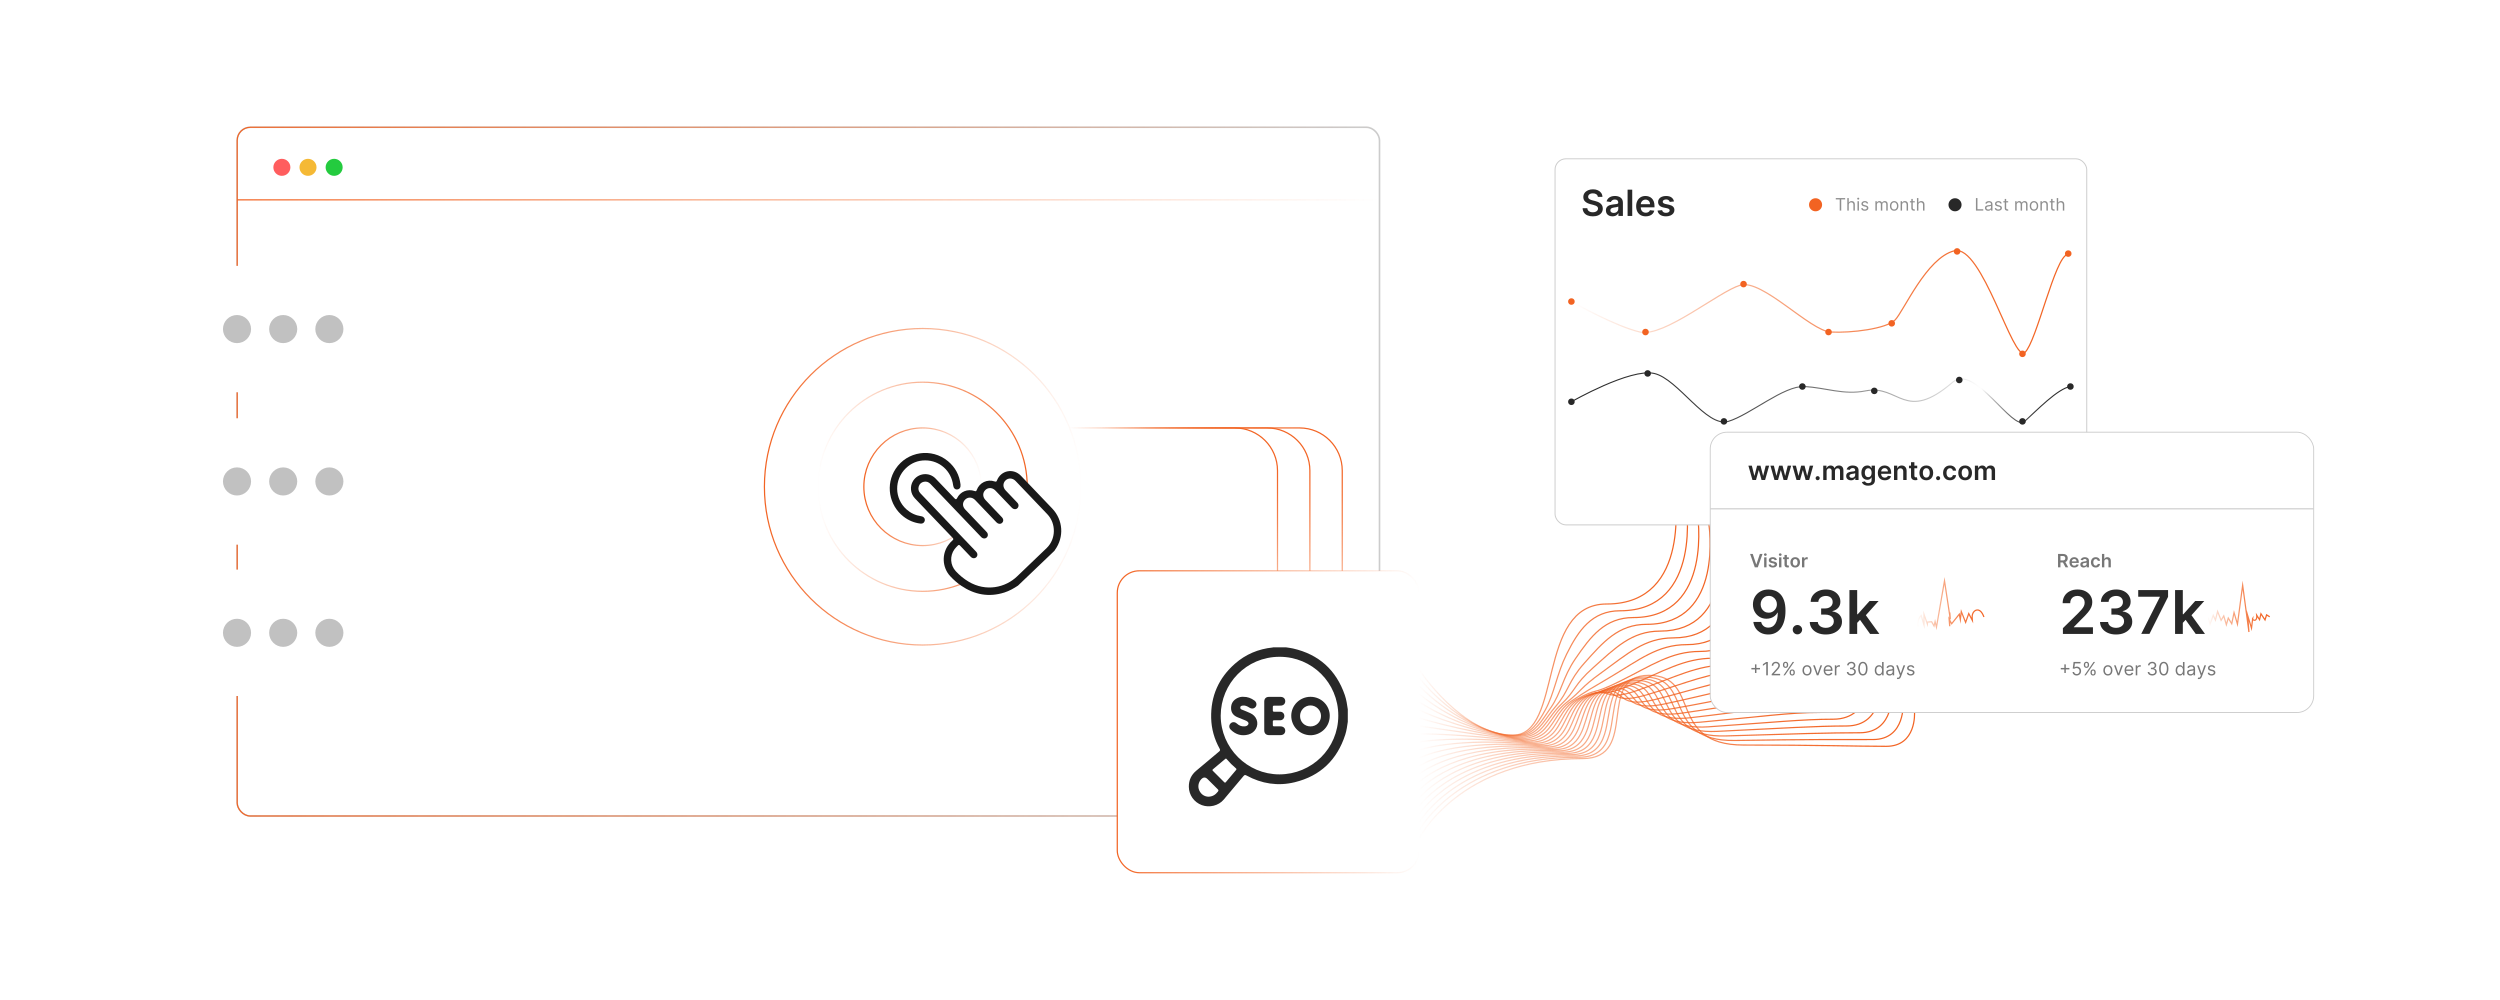 <?xml version="1.0" encoding="UTF-8"?><svg id="b" xmlns="http://www.w3.org/2000/svg" xmlns:xlink="http://www.w3.org/1999/xlink" viewBox="0 0 1000 400"><defs><linearGradient id="c" x1="567.474" y1="245.421" x2="670.697" y2="245.421" gradientUnits="userSpaceOnUse"><stop offset="0" stop-color="#f26322" stop-opacity="0"/><stop offset=".159" stop-color="#f26322" stop-opacity=".253"/><stop offset=".321" stop-color="#f26322" stop-opacity=".478"/><stop offset=".478" stop-color="#f26322" stop-opacity=".665"/><stop offset=".629" stop-color="#f26322" stop-opacity=".811"/><stop offset=".769" stop-color="#f26322" stop-opacity=".915"/><stop offset=".897" stop-color="#f26322" stop-opacity=".978"/><stop offset="1" stop-color="#f26322"/></linearGradient><linearGradient id="d" x1="567.484" y1="247.56" x2="675.231" y2="247.56" xlink:href="#c"/><linearGradient id="e" x1="567.498" y1="249.772" x2="679.765" y2="249.772" xlink:href="#c"/><linearGradient id="f" x1="567.515" y1="252.034" x2="684.3" y2="252.034" xlink:href="#c"/><linearGradient id="g" x1="567.538" y1="254.328" x2="688.835" y2="254.328" xlink:href="#c"/><linearGradient id="h" x1="567.567" y1="256.643" x2="693.37" y2="256.643" xlink:href="#c"/><linearGradient id="i" x1="567.603" y1="258.971" x2="697.906" y2="258.971" xlink:href="#c"/><linearGradient id="j" x1="567.644" y1="261.309" x2="702.443" y2="261.309" xlink:href="#c"/><linearGradient id="k" x1="567.674" y1="263.653" x2="706.98" y2="263.653" xlink:href="#c"/><linearGradient id="l" x1="567.633" y1="266.002" x2="711.517" y2="266.002" xlink:href="#c"/><linearGradient id="m" x1="567.596" y1="269.442" x2="716.055" y2="269.442" xlink:href="#c"/><linearGradient id="n" x1="567.565" y1="273.145" x2="720.594" y2="273.145" xlink:href="#c"/><linearGradient id="o" x1="567.54" y1="276.848" x2="725.134" y2="276.848" xlink:href="#c"/><linearGradient id="p" x1="567.521" y1="280.551" x2="729.675" y2="280.551" xlink:href="#c"/><linearGradient id="q" x1="567.506" y1="284.255" x2="734.217" y2="284.255" xlink:href="#c"/><linearGradient id="r" x1="567.494" y1="287.959" x2="738.76" y2="287.959" xlink:href="#c"/><linearGradient id="s" x1="567.485" y1="291.664" x2="743.305" y2="291.664" xlink:href="#c"/><linearGradient id="t" x1="567.478" y1="295.37" x2="747.852" y2="295.37" xlink:href="#c"/><linearGradient id="u" x1="567.472" y1="298.862" x2="752.401" y2="298.862" xlink:href="#c"/><linearGradient id="v" x1="567.467" y1="300.128" x2="756.953" y2="300.128" xlink:href="#c"/><linearGradient id="w" x1="567.463" y1="301.39" x2="761.509" y2="301.39" xlink:href="#c"/><linearGradient id="x" x1="567.46" y1="302.647" x2="766.068" y2="302.647" xlink:href="#c"/><linearGradient id="y" x1="94.631" y1="188.66" x2="552.044" y2="188.66" gradientUnits="userSpaceOnUse"><stop offset="0" stop-color="#f26322"/><stop offset="1" stop-color="#f26322" stop-opacity="0"/></linearGradient><filter id="z" x="62.454" y="94.159" width="281.28" height="74.88" filterUnits="userSpaceOnUse"><feOffset dx="0" dy="0"/><feGaussianBlur result="aa" stdDeviation="3.995"/><feFlood flood-color="#f26322" flood-opacity=".3"/><feComposite in2="aa" operator="in"/><feComposite in="SourceGraphic"/></filter><filter id="ab" x="65.451" y="158.116" width="275.52" height="69.12" filterUnits="userSpaceOnUse"><feOffset dx="0" dy="0"/><feGaussianBlur result="ac" stdDeviation="2.996"/><feFlood flood-color="#f26322" flood-opacity=".3"/><feComposite in2="ac" operator="in"/><feComposite in="SourceGraphic"/></filter><filter id="ad" x="62.454" y="215.6" width="281.28" height="74.88" filterUnits="userSpaceOnUse"><feOffset dx="0" dy="0"/><feGaussianBlur result="ae" stdDeviation="3.995"/><feFlood flood-color="#f26322" flood-opacity=".3"/><feComposite in2="ae" operator="in"/><feComposite in="SourceGraphic"/></filter><linearGradient id="af" x1="94.874" y1="79.942" x2="551.801" y2="79.942" xlink:href="#y"/><filter id="ag" x="419.438" y="201.064" width="175.68" height="175.68" filterUnits="userSpaceOnUse"><feOffset dx="0" dy="0"/><feGaussianBlur result="ah" stdDeviation="9.001"/><feFlood flood-color="#878787" flood-opacity=".3"/><feComposite in2="ah" operator="in"/><feComposite in="SourceGraphic"/></filter><linearGradient id="ai" x1="446.668" y1="288.704" x2="567.927" y2="288.704" gradientUnits="userSpaceOnUse"><stop offset="0" stop-color="#f26322"/><stop offset="1" stop-color="#f26322" stop-opacity="0"/></linearGradient><filter id="aj" x="419.438" y="201.064" width="176.16" height="175.68" filterUnits="userSpaceOnUse"><feOffset dx="0" dy="0"/><feGaussianBlur result="ak" stdDeviation="9.001"/><feFlood flood-color="#878787" flood-opacity=".3"/><feComposite in2="ak" operator="in"/><feComposite in="SourceGraphic"/></filter><linearGradient id="al" x1="345.293" y1="194.704" x2="392.847" y2="194.704" xlink:href="#ai"/><linearGradient id="am" x1="326.996" y1="194.704" x2="411.143" y2="194.704" gradientUnits="userSpaceOnUse"><stop offset="0" stop-color="#f26322" stop-opacity="0"/><stop offset="1" stop-color="#f26322"/></linearGradient><linearGradient id="an" x1="305.518" y1="194.704" x2="432.621" y2="194.704" xlink:href="#ai"/><linearGradient id="ao" x1="462.804" y1="206.37" x2="499.671" y2="169.502" xlink:href="#c"/><linearGradient id="ap" x1="475.754" y1="206.37" x2="512.621" y2="169.502" xlink:href="#c"/><linearGradient id="aq" x1="488.704" y1="206.37" x2="525.572" y2="169.502" xlink:href="#c"/><filter id="ar" x="609.637" y="50.942" width="237.6" height="171.36" filterUnits="userSpaceOnUse"><feOffset dx="0" dy="0"/><feGaussianBlur result="as" stdDeviation="4.001"/><feFlood flood-color="#f26322" flood-opacity=".2"/><feComposite in2="as" operator="in"/><feComposite in="SourceGraphic"/></filter><linearGradient id="at" x1="629.574" y1="120.736" x2="827.079" y2="120.736" xlink:href="#c"/><linearGradient id="au" x1="628.45" y1="159.074" x2="828.195" y2="159.074" gradientUnits="userSpaceOnUse"><stop offset="0" stop-color="#282828"/><stop offset=".271" stop-color="#282828" stop-opacity=".91"/><stop offset=".516" stop-color="#282828" stop-opacity=".635"/><stop offset=".751" stop-color="#282828" stop-opacity=".176"/><stop offset=".821" stop-color="#282828" stop-opacity="0"/><stop offset=".846" stop-color="#282828" stop-opacity=".363"/><stop offset=".883" stop-color="#282828" stop-opacity=".724"/><stop offset=".927" stop-color="#282828" stop-opacity=".936"/><stop offset="1" stop-color="#282828"/></linearGradient><filter id="av" x="674.889" y="163.714" width="260.16" height="131.04" filterUnits="userSpaceOnUse"><feOffset dx="0" dy="0"/><feGaussianBlur result="aw" stdDeviation="2.89"/><feFlood flood-color="#f26322" flood-opacity=".3"/><feComposite in2="aw" operator="in"/><feComposite in="SourceGraphic"/></filter><linearGradient id="ax" x1="766.797" y1="241.44" x2="793.808" y2="241.44" xlink:href="#c"/><linearGradient id="ay" x1="882.984" y1="242.525" x2="908.019" y2="242.525" xlink:href="#c"/></defs><path d="M567.681,267.92s17.184,26.145,37.42,26.145,9.251-52.464,37.582-52.464c34.565,0,27.085-45.033,27.085-45.033" fill="none" stroke="url(#c)" stroke-miterlimit="10" stroke-width=".493"/><path d="M567.681,271.129s12.681,16.612,30.498,21.932c3.051.915,5.958,1.248,8.854.987,5.329-.468,8.184-4.804,11.093-10.092,3.642-6.622,4.552-14.336,8.551-22.361,4.691-9.414,10.063-17.282,21.331-17.282,33.5,0,26.334-43.532,26.334-43.532" fill="none" stroke="url(#d)" stroke-miterlimit="10" stroke-width=".493"/><path d="M567.681,274.337s12.85,14.188,32.242,19.242c3.309.869,6.219.966,9.043.451,5.189-.947,7.73-5.785,11.229-10.765,4.462-6.349,4.749-12.159,10.019-19.849,6.079-8.87,11.803-16.392,23.118-16.392,32.435,0,25.582-42.031,25.582-42.031" fill="none" stroke="url(#e)" stroke-miterlimit="10" stroke-width=".493"/><path d="M567.681,277.545s13.019,11.764,33.986,16.552c3.566.823,6.479.688,9.231-.086,5.049-1.419,7.294-6.768,11.366-11.438,5.303-6.082,4.917-9.978,11.488-17.337,7.433-8.325,13.544-15.502,24.905-15.502,31.37,0,24.831-40.531,24.831-40.531" fill="none" stroke="url(#f)" stroke-miterlimit="10" stroke-width=".493"/><path d="M567.681,280.754s13.188,9.34,35.729,13.862c3.824.777,6.739.411,9.42-.622,4.908-1.891,6.873-7.747,11.503-12.111,6.164-5.811,5.06-7.804,12.956-14.825,8.757-7.788,15.285-14.613,26.693-14.613,30.305,0,24.08-39.03,24.08-39.03" fill="none" stroke="url(#g)" stroke-miterlimit="10" stroke-width=".493"/><path d="M567.681,283.962s13.357,6.917,37.472,11.172c4.082.732,7.0.134,9.608-1.158,4.766-2.361,6.466-8.72,11.64-12.785,7.041-5.532,5.186-5.642,14.424-12.313,10.062-7.266,17.026-13.723,28.48-13.723,29.24,0,23.329-37.53,23.329-37.53" fill="none" stroke="url(#h)" stroke-miterlimit="10" stroke-width=".493"/><path d="M567.681,287.171s13.526,4.493,39.216,8.482c4.34.686,7.26-.142,9.797-1.695,4.625-2.83,6.067-9.683,11.776-13.458,7.93-5.243,5.301-3.495,15.892-9.801,11.354-6.761,18.767-12.833,30.267-12.833,28.175,0,22.578-36.029,22.578-36.029" fill="none" stroke="url(#i)" stroke-miterlimit="10" stroke-width=".493"/><path d="M567.681,290.379s13.695,2.069,40.959,5.793c4.598.64,7.52-.418,9.985-2.231,4.484-3.298,5.675-10.639,11.913-14.131,8.827-4.942,5.41-1.362,17.36-7.289,12.641-6.27,20.507-11.943,32.055-11.943,27.11,0,21.827-34.528,21.827-34.528" fill="none" stroke="url(#j)" stroke-miterlimit="10" stroke-width=".493"/><path d="M567.681,293.587s13.864-.355,42.703,3.103c4.855.595,7.78-.693,10.174-2.767,4.344-3.765,5.285-11.586,12.05-14.804,9.729-4.628,5.517.759,18.829-4.777,13.927-5.792,22.248-11.053,33.842-11.053,26.045,0,21.076-33.028,21.076-33.028" fill="none" stroke="url(#k)" stroke-miterlimit="10" stroke-width=".493"/><path d="M567.681,296.796s14.033-2.779,44.446.413c5.113.549,8.041-.968,10.362-3.304,4.205-4.231,4.896-12.526,12.187-15.477,10.632-4.304,5.625,2.869,20.297-2.265,15.213-5.323,23.989-10.163,35.63-10.163,24.98,0,20.325-31.527,20.325-31.527" fill="none" stroke="url(#l)" stroke-miterlimit="10" stroke-width=".493"/><path d="M567.681,300.004s14.202-5.203,46.19-2.277c5.371.503,8.303-1.242,10.551-3.84,4.066-4.697,4.507-13.46,12.323-16.15,11.535-3.971,5.734,4.971,21.765.247,16.501-4.863,25.73-9.273,37.417-9.273,23.915,0,19.574-30.026,19.574-30.026" fill="none" stroke="url(#m)" stroke-miterlimit="10" stroke-width=".493"/><path d="M567.681,303.212s14.371-7.627,47.933-4.967c5.629.457,8.564-1.517,10.739-4.376,3.927-5.163,4.117-14.389,12.46-16.823,12.438-3.629,5.846,7.067,23.233,2.759,17.793-4.409,27.47-8.384,39.204-8.384,22.85,0,18.823-28.526,18.823-28.526" fill="none" stroke="url(#n)" stroke-miterlimit="10" stroke-width=".493"/><path d="M567.681,306.421s14.54-10.051,49.677-7.657c5.886.412,8.826-1.791,10.928-4.913,3.79-5.629,3.725-15.314,12.597-17.497,13.338-3.281,5.96,9.158,24.702,5.271,19.087-3.959,29.211-7.494,40.992-7.494,21.785,0,18.072-27.025,18.072-27.025" fill="none" stroke="url(#o)" stroke-miterlimit="10" stroke-width=".493"/><path d="M567.681,309.629s14.709-12.475,51.42-10.347c6.144.366,9.089-2.066,11.117-5.449,3.653-6.095,3.332-16.236,12.734-18.17,14.236-2.928,6.077,11.246,26.17,7.783,20.383-3.513,30.952-6.604,42.779-6.604,20.72,0,17.32-25.525,17.32-25.525" fill="none" stroke="url(#p)" stroke-miterlimit="10" stroke-width=".493"/><path d="M567.681,312.837s14.878-14.899,53.164-13.037c6.402.32,9.351-2.34,11.305-5.985,3.516-6.56,2.936-17.155,12.87-18.843,15.132-2.57,6.196,13.33,27.638,10.295,21.683-3.069,32.693-5.714,44.566-5.714,19.655,0,16.569-24.024,16.569-24.024" fill="none" stroke="url(#q)" stroke-miterlimit="10" stroke-width=".493"/><path d="M567.681,316.046s15.047-17.323,54.907-15.727c6.66.274,9.614-2.615,11.494-6.522,3.38-7.026,2.539-18.073,13.007-19.516,16.025-2.209,6.317,15.412,29.107,12.807,22.985-2.627,34.434-4.824,46.354-4.824,18.59,0,15.818-22.523,15.818-22.523" fill="none" stroke="url(#r)" stroke-miterlimit="10" stroke-width=".493"/><path d="M567.681,319.254s15.216-19.747,56.651-18.417c6.918.229,9.885-2.886,11.682-7.058,3.258-7.487,2.14-18.989,13.144-20.189,16.916-1.845,6.44,17.492,30.575,15.319,24.289-2.187,36.174-3.934,48.141-3.934,17.525,0,15.067-21.023,15.067-21.023" fill="none" stroke="url(#s)" stroke-miterlimit="10" stroke-width=".493"/><path d="M567.681,322.462s15.385-22.171,58.394-21.107c7.175.183,10.147-3.162,11.871-7.594,3.12-7.954,1.739-19.904,13.281-20.862,17.805-1.479,6.565,19.572,32.043,17.831,25.596-1.748,37.915-3.045,49.928-3.045,16.46,0,14.316-19.522,14.316-19.522" fill="none" stroke="url(#t)" stroke-miterlimit="10" stroke-width=".493"/><path d="M567.681,325.671s15.554-24.595,60.138-23.797c7.433.137,10.409-3.437,12.059-8.131,2.982-8.422,1.337-20.817,13.418-21.535,18.692-1.111,6.692,21.649,33.511,20.343,26.904-1.31,39.656-2.155,51.716-2.155,15.395,0,13.565-18.022,13.565-18.022" fill="none" stroke="url(#u)" stroke-miterlimit="10" stroke-width=".493"/><path d="M567.681,328.879s15.723-27.018,61.881-26.486c7.691.091,10.671-3.713,12.248-8.667,2.844-8.89.934-21.73,13.554-22.209,19.576-.742,6.82,23.727,34.98,22.855,28.213-.873,41.397-1.265,53.503-1.265,14.33,0,12.814-16.521,12.814-16.521" fill="none" stroke="url(#v)" stroke-miterlimit="10" stroke-width=".493"/><path d="M567.681,332.087s15.892-29.442,63.625-29.176c7.949.046,10.932-3.988,12.437-9.203,2.706-9.358.529-22.643,13.691-22.882,20.46-.371,6.949,25.766,36.448,25.367,29.523-.473,43.137-.375,55.291-.375,13.265,0,12.063-15.02,12.063-15.02" fill="none" stroke="url(#w)" stroke-miterlimit="10" stroke-width=".493"/><path d="M567.681,335.296s16.061-31.866,65.368-31.866c22.932,0,5.112-33.294,26.453-33.294s7.08,27.879,37.916,27.879,44.878.515,57.078.515,11.312-13.52,11.312-13.52" fill="none" stroke="url(#x)" stroke-miterlimit="10" stroke-width=".493"/><rect x="94.874" y="50.913" width="456.926" height="275.493" rx="5.248" ry="5.248" fill="#fff" stroke="#ccc" stroke-miterlimit="10" stroke-width=".653"/><rect x="94.874" y="50.913" width="456.926" height="275.493" rx="5.237" ry="5.237" fill="none" stroke="url(#y)" stroke-miterlimit="10" stroke-width=".486"/><circle cx="112.746" cy="66.931" r="3.407" fill="#ff5d5e"/><circle cx="123.201" cy="66.931" r="3.407" fill="#f5b935"/><circle cx="133.655" cy="66.931" r="3.407" fill="#24cb3f"/><rect x="100.428" y="137.652" width="208.481" height="107.207" fill="#fff"/><rect x="74.528" y="106.353" width="256.911" height="50.554" rx="6.504" ry="6.504" fill="#fff" filter="url(#z)"/><circle cx="94.806" cy="131.63" r="5.622" fill="#c1c1c1"/><circle cx="113.277" cy="131.63" r="5.622" fill="#c1c1c1"/><circle cx="131.747" cy="131.63" r="5.622" fill="#c1c1c1"/><rect x="74.528" y="167.301" width="256.911" height="50.554" rx="6.504" ry="6.504" fill="#fff" filter="url(#ab)"/><circle cx="94.806" cy="192.578" r="5.622" fill="#c1c1c1"/><circle cx="113.277" cy="192.578" r="5.622" fill="#c1c1c1"/><circle cx="131.747" cy="192.578" r="5.622" fill="#c1c1c1"/><rect x="74.528" y="227.849" width="256.911" height="50.554" rx="6.504" ry="6.504" fill="#fff" filter="url(#ad)"/><circle cx="94.806" cy="253.126" r="5.622" fill="#c1c1c1"/><circle cx="113.277" cy="253.126" r="5.622" fill="#c1c1c1"/><circle cx="131.747" cy="253.126" r="5.622" fill="#c1c1c1"/><line x1="94.874" y1="79.942" x2="551.801" y2="79.942" fill="none" stroke="url(#af)" stroke-miterlimit="10" stroke-width=".486"/><rect x="446.914" y="228.321" width="120.766" height="120.766" rx="8.818" ry="8.818" fill="#fff" filter="url(#ag)"/><rect x="446.914" y="228.321" width="120.766" height="120.766" rx="8.818" ry="8.818" fill="none" filter="url(#aj)" stroke="url(#ai)" stroke-miterlimit="10" stroke-width=".493"/><path d="M539.122,288.701c-.256,1.736-.474,3.481-1.014,5.158-3.238,10.061-9.947,16.523-20.22,19.033-6.73,1.644-13.217.624-19.309-2.702-.539-.294-.799-.215-1.168.228-2.633,3.161-5.282,6.308-7.944,9.444-2.045,2.409-5.692,3.309-8.726,2.19-3.117-1.15-5.164-4.052-5.204-7.31-.032-2.634.949-4.774,2.967-6.462,3.045-2.546,6.07-5.116,9.122-7.653.448-.372.516-.635.222-1.169-2.104-3.807-3.27-7.88-3.378-12.245-.216-8.724,2.969-15.973,9.504-21.723,4.303-3.786,9.368-5.899,15.068-6.494.101-.011.198-.051.297-.077,1.655,0,3.309,0,4.964,0,.956.153,1.924.253,2.866.467,10.384,2.364,17.297,8.606,20.77,18.665.636,1.843.9,3.768,1.183,5.687v4.964ZM488.282,286.246c.004,12.918,10.584,23.527,23.497,23.506,12.901-.022,23.535-10.298,23.542-23.506.007-13.14-10.504-23.544-23.512-23.528-13.282.016-23.473,10.695-23.527,23.529ZM490.39,303.429c-.16.003-.259.117-.367.208-1.596,1.343-3.186,2.693-4.79,4.026-.301.25-.364.407-.048.716,1.506,1.473,2.994,2.964,4.47,4.468.296.302.454.285.717-.033,1.331-1.606,2.674-3.202,4.033-4.784.285-.332.195-.515-.092-.752-1.291-1.07-2.468-2.256-3.549-3.539-.105-.124-.198-.268-.374-.311ZM483.267,318.688c1.781-.029,2.93-.802,3.87-2.012.305-.393.333-.613-.032-.968-1.377-1.34-2.725-2.71-4.084-4.069q-1.271-1.271-2.534.061c-1.122,1.183-1.462,2.969-.8,4.431.733,1.619,2.025,2.446,3.58,2.557Z" fill="#282828"/><path d="M524.25,278.725c4.211.015,7.699,3.44,7.652,7.66-.054,4.859-4.081,7.785-7.819,7.707-4.202-.087-7.606-3.534-7.582-7.814.024-4.191,3.488-7.569,7.749-7.554ZM520.021,286.403c.002,2.363,1.796,4.158,4.161,4.164,2.369.006,4.236-1.843,4.228-4.187-.009-2.308-1.952-4.233-4.252-4.21-2.289.022-4.138,1.914-4.136,4.233Z" fill="#282828"/><path d="M497.268,278.725c1.773-.028,3.19.547,4.478,1.473.854.614,1.078,1.676.558,2.454-.548.82-1.598.999-2.522.406-.886-.569-1.788-1.034-2.897-.8-.426.09-.745.266-.778.741-.034.472.258.698.657.859,1.13.457,2.273.888,3.375,1.406,1.155.544,2.054,1.387,2.519,2.614.921,2.427-.572,5.196-3.287,5.932-2.697.732-5.068.035-7.053-1.924-.778-.768-.797-1.772-.11-2.493.658-.69,1.729-.719,2.509.007.937.872,2.005,1.275,3.28,1.147.455-.045.837-.223,1.142-.556.375-.408.357-.875-.042-1.26-.304-.294-.685-.456-1.07-.612-1.015-.411-2.034-.813-3.045-1.233-1.653-.687-2.579-1.897-2.559-3.722.021-1.857.923-3.174,2.587-3.965.757-.36,1.568-.516,2.256-.474Z" fill="#282828"/><path d="M505.698,286.358c0-1.901-.005-3.802.002-5.703.004-1.203.675-1.894,1.874-1.906,1.55-.016,3.099-.015,4.649-0,1.14.011,1.861.683,1.877,1.709.016,1.017-.685,1.74-1.808,1.794-.866.041-1.735.023-2.603.011-.387-.005-.576.127-.556.539.021.433.023.869-.001,1.301-.024.423.128.598.567.585.784-.023,1.571-.018,2.355.001.995.024,1.674.719,1.683,1.687.008.961-.67,1.7-1.643,1.736-.805.03-1.612.024-2.417.005-.401-.009-.563.139-.544.543.021.454.018.909.001,1.363-.014.372.141.521.511.515.826-.012,1.653-.009,2.479,0,1.218.013,1.97.683,1.975,1.746.005,1.07-.741,1.761-1.949,1.771-1.508.013-3.017.015-4.525-.001-1.227-.013-1.922-.718-1.926-1.932-.006-1.922-.002-3.843-.002-5.765Z" fill="#282828"/><circle cx="369.07" cy="194.704" r="23.53" fill="none" stroke="url(#al)" stroke-miterlimit="10" stroke-width=".493"/><circle cx="369.07" cy="194.704" r="41.827" fill="none" stroke="url(#am)" stroke-miterlimit="10" stroke-width=".493"/><circle cx="369.07" cy="194.704" r="63.305" fill="none" stroke="url(#an)" stroke-miterlimit="10" stroke-width=".493"/><path d="M411.393,227.648l10.863-10.414.628-4.938-.09-3.771-6.554-7.541-11.761-11.222-2.873.718-1.077,1.706-.988,1.706-3.501-.539-3.232,1.436-.718,2.783v1.257l-5.117-1.526-1.526,1.077-2.514,2.603.449,1.616-11.043-11.195h-3.86l-1.975,2.666v3.501l16.788,17.866-2.065,3.95-2.334,4.399.628,3.86s4.38,4.309,4.704,4.579,6.518,3.591,6.518,3.591h7.003l3.681-1.257,5.207-1.975,4.758-4.938Z" fill="#fff"/><path d="M407.213,234.233c-1.714,1.138-3.492,2.144-5.468,2.773-6.215,1.978-11.94.88-17.268-2.725-1.596-1.08-3.021-2.358-4.344-3.761-3.294-3.49-3.546-9.059-.563-12.828.426-.539.865-1.066,1.395-1.5.467-.383.47-.67.038-1.115-2.201-2.264-4.372-4.558-6.553-6.842-2.837-2.97-5.684-5.931-8.507-8.915-1.807-1.911-2.073-4.792-.691-6.985,1.966-3.121,6.353-3.613,8.938-.961,2.59,2.657,5.132,5.359,7.696,8.041q.578.605.924-.115c1.262-2.629,4.234-3.869,7.039-2.891.5.174.661.093.84-.396,1.081-2.958,4.236-4.461,7.209-3.429.528.183.7.069.894-.423,1.607-4.054,6.552-5.009,9.588-1.848,4.176,4.349,8.337,8.711,12.495,13.077,4.393,4.613,4.844,11.424,1.113,16.59-.077.106-.137.224-.205.336-4.856,4.639-9.713,9.278-14.569,13.916ZM379.242,208.93c3.646,3.817,7.293,7.633,10.936,11.453.212.222.431.451.585.713.36.613.234,1.363-.264,1.82-.484.443-1.2.516-1.781.15-.22-.139-.413-.331-.595-.52-1.362-1.417-2.725-2.834-4.071-4.267-.32-.341-.566-.415-.922-.049-.462.475-.937.931-1.332,1.468-1.952,2.659-1.736,6.362.509,8.779,1.512,1.628,3.201,3.032,5.11,4.171,6.984,4.17,14.805,2.385,19.46-2.135,3.914-3.8,7.907-7.518,11.817-11.322,3.703-3.603,3.806-9.734.257-13.482-4.222-4.458-8.475-8.887-12.719-13.323-1.173-1.226-2.91-1.308-4.028-.214-1.113,1.089-1.105,2.766.042,3.982,1.53,1.623,3.075,3.233,4.615,4.846.459.48.703,1.023.473,1.686-.393,1.133-1.707,1.331-2.623.379-2.191-2.275-4.363-4.568-6.55-6.846-1.185-1.234-2.864-1.322-4.011-.228-1.148,1.095-1.143,2.761.042,4.013,2.187,2.31,4.393,4.6,6.579,6.91.688.727.687,1.662.043,2.245-.63.57-1.501.497-2.195-.187-.157-.155-.307-.318-.459-.477-2.7-2.827-5.398-5.656-8.102-8.479-1.164-1.215-2.804-1.298-3.952-.218-1.188,1.117-1.21,2.747-.022,3.998,2.752,2.899,5.517,5.787,8.276,8.68.168.176.345.346.486.542.463.646.389,1.49-.159,1.994-.532.489-1.343.514-1.951.05-.139-.106-.26-.239-.382-.366-3.037-3.177-6.074-6.354-9.11-9.532-3.692-3.865-7.385-7.728-11.072-11.598-.733-.77-1.615-1.071-2.642-.855-1.005.212-1.702.839-2.018,1.813-.341,1.051-.118,2.001.657,2.812,3.693,3.863,7.384,7.729,11.075,11.595Z" fill="#191919"/><path d="M362.336,187.296c-4.721,4.531-4.611,12.123.254,16.454,1.674,1.49,3.625,2.405,5.853,2.738,1.156.173,1.742,1.067,1.39,2.018-.248.67-.845,1.025-1.644.93-2.517-.298-4.777-1.248-6.773-2.795-5.878-4.556-7.263-12.889-3.188-19.074,4.659-7.072,14.436-8.518,20.952-3.099,2.923,2.431,4.582,5.547,5.023,9.312.136,1.158-.331,1.873-1.234,1.989-.931.12-1.57-.5-1.716-1.665-.724-5.749-5.386-9.935-11.139-9.948-3.002-.007-5.607,1.05-7.777,3.14Z" fill="#191919"/><path d="M427.854,171.174h66.065c9.433,0,17.079,7.647,17.079,17.079v40.068" fill="none" stroke="url(#ao)" stroke-miterlimit="10" stroke-width=".493"/><path d="M440.804,171.174h66.065c9.433,0,17.079,7.647,17.079,17.079v40.068" fill="none" stroke="url(#ap)" stroke-miterlimit="10" stroke-width=".493"/><path d="M453.755,171.174h66.065c9.433,0,17.079,7.647,17.079,17.079v40.068" fill="none" stroke="url(#aq)" stroke-miterlimit="10" stroke-width=".493"/><rect x="622.021" y="63.524" width="212.678" height="146.434" rx="4.337" ry="4.337" fill="#fff" filter="url(#ar)" stroke="#ccc" stroke-miterlimit="10" stroke-width=".391"/><path d="M639.142,78.757c-.049-.448-.249-.797-.604-1.047s-.814-.375-1.378-.375c-.398,0-.737.06-1.022.18s-.502.282-.652.487c-.15.206-.228.44-.231.703,0,.22.05.409.151.57.101.161.238.297.413.408s.368.204.58.279.426.139.642.19l.985.246c.397.092.779.217,1.147.375.367.157.698.355.99.595.293.24.524.529.695.867.171.339.257.736.257,1.191,0,.616-.157,1.157-.472,1.624-.315.468-.769.832-1.363,1.094s-1.312.393-2.153.393c-.817,0-1.526-.127-2.127-.38s-1.069-.623-1.406-1.108c-.338-.486-.519-1.078-.547-1.776h1.873c.027.366.141.671.339.914s.458.424.777.544c.32.12.679.18,1.075.18.414,0,.778-.062,1.091-.188.314-.125.559-.3.737-.523.178-.225.269-.487.272-.788-.003-.273-.084-.5-.241-.68s-.377-.33-.659-.452c-.282-.121-.612-.23-.988-.326l-1.196-.308c-.865-.223-1.549-.56-2.05-1.014-.502-.453-.752-1.057-.752-1.81,0-.619.168-1.161.505-1.627.337-.465.797-.827,1.379-1.086.581-.258,1.24-.387,1.976-.387.746,0,1.4.129,1.963.387.564.259,1.006.616,1.327,1.073s.487.981.498,1.573h-1.832Z" fill="#282828"/><path d="M644.998,86.538c-.5,0-.949-.09-1.348-.27s-.714-.445-.944-.798c-.231-.352-.347-.787-.347-1.304,0-.445.082-.812.246-1.103.165-.291.389-.523.673-.698s.605-.308.962-.398c.358-.091.729-.157,1.111-.198.462-.048.837-.092,1.124-.131.288-.039.497-.101.629-.185s.198-.215.198-.393v-.031c0-.387-.115-.685-.344-.897-.23-.213-.56-.318-.991-.318-.455,0-.815.099-1.08.297-.266.199-.444.434-.537.704l-1.734-.247c.137-.478.362-.88.678-1.203.315-.323.699-.566,1.154-.73.455-.162.958-.243,1.51-.243.38,0,.758.044,1.134.133.377.09.721.235,1.032.44.31.203.561.479.752.829.19.349.284.785.284,1.309v5.276h-1.786v-1.083h-.061c-.112.219-.272.424-.475.613-.204.19-.459.343-.765.457-.307.114-.665.172-1.075.172ZM645.481,85.173c.373,0,.696-.074.97-.224.273-.148.485-.347.634-.593.149-.246.224-.515.224-.806v-.929c-.059.048-.156.092-.295.133s-.294.077-.465.108c-.171.03-.341.058-.508.082-.168.023-.314.044-.436.061-.277.037-.525.1-.744.185-.219.086-.392.204-.519.356s-.19.349-.19.588c0,.343.124.601.374.775s.568.262.955.262Z" fill="#282828"/><path d="M652.892,75.867v10.512h-1.857v-10.512h1.857Z" fill="#282828"/><path d="M658.292,86.533c-.791,0-1.473-.165-2.046-.496-.573-.33-1.014-.799-1.321-1.406-.309-.607-.462-1.323-.462-2.147,0-.811.154-1.523.464-2.138s.744-1.094,1.302-1.438,1.213-.516,1.966-.516c.485,0,.945.077,1.378.233.433.155.816.397,1.149.721.334.325.597.738.788,1.24.191.501.287,1.098.287,1.788v.57h-6.462v-1.253h4.682c-.004-.355-.081-.673-.231-.952-.15-.278-.36-.498-.629-.659s-.581-.241-.936-.241c-.38,0-.714.092-1.001.274-.287.184-.511.423-.67.719s-.24.62-.243.973v1.093c0,.459.083.852.251,1.179.168.326.402.576.703.749s.653.26,1.058.26c.271,0,.515-.039.734-.116.219-.077.408-.19.569-.341s.282-.337.364-.56l1.735.195c-.11.458-.317.857-.624,1.198s-.697.604-1.173.79-1.02.28-1.632.28Z" fill="#282828"/><path d="M669.599,80.579l-1.693.185c-.048-.171-.131-.332-.249-.482s-.276-.273-.475-.364c-.198-.093-.441-.139-.73-.139-.387,0-.711.084-.973.251-.262.168-.391.386-.387.652-.004.23.081.416.254.56s.459.262.859.353l1.345.288c.746.161,1.302.416,1.666.765s.548.806.552,1.37c-.004.496-.148.934-.434,1.312-.286.378-.683.674-1.188.886-.507.212-1.088.318-1.745.318-.965,0-1.742-.203-2.33-.608-.589-.405-.94-.971-1.053-1.696l1.812-.175c.082.356.256.625.523.806.267.182.614.273,1.042.273.441,0,.796-.091,1.065-.273.269-.181.403-.405.403-.672,0-.227-.087-.412-.26-.56s-.44-.26-.803-.339l-1.345-.282c-.757-.157-1.316-.424-1.679-.798-.362-.375-.542-.85-.539-1.425-.003-.485.129-.907.398-1.266.269-.357.643-.635,1.124-.831.48-.196,1.035-.295,1.665-.295.924,0,1.652.196,2.185.59.531.394.861.926.987,1.597Z" fill="#282828"/><path d="M629.694,121.236s16.733,9.404,26.32,11.583c9.588,2.179,31.379-16.125,40.095-18.74s27.932,18.304,36.193,18.74c8.261.436,22.207-1.307,25.693-4.794,3.486-3.486,12.556-24.891,23.711-27.699,11.155-2.808,23.52,44.928,28.233,40.672,4.713-4.256,12.06-38.436,17.103-39.215" fill="none" stroke="url(#at)" stroke-miterlimit="10" stroke-width=".493"/><path d="M628.558,160.711s23.534-13.51,33.122-11.331,20.919,21.791,29.636,19.176,22.246-14.382,30.507-13.946,15.689,3.486,24.406,1.743c13.514-2.703,15.689,13.075,34.865-3.486,8.705-7.518,24.051,19.946,28.764,15.689,4.713-4.256,13.262-13.168,18.304-13.946" fill="none" stroke="url(#au)" stroke-miterlimit="10" stroke-width=".436"/><circle cx="628.558" cy="120.616" r="1.307" fill="#f26322"/><circle cx="628.558" cy="160.711" r="1.307" fill="#282828"/><circle cx="659.066" cy="149.38" r="1.307" fill="#282828"/><circle cx="689.573" cy="168.556" r="1.307" fill="#282828"/><circle cx="720.951" cy="154.61" r="1.307" fill="#282828"/><circle cx="749.715" cy="156.353" r="1.307" fill="#282828"/><circle cx="783.709" cy="151.995" r="1.307" fill="#282828"/><circle cx="808.986" cy="168.556" r="1.307" fill="#282828"/><circle cx="828.162" cy="154.61" r="1.307" fill="#282828"/><circle cx="658.194" cy="132.819" r="1.307" fill="#f26322"/><path d="M734.313,79.766v-.537h3.754v.537h-1.573v4.468h-.606v-4.468h-1.574Z" fill="#8e8e8e"/><path d="M739.504,81.975v2.258h-.576v-5.005h.576v1.838h.049c.088-.194.221-.349.398-.463.177-.115.412-.173.707-.173.256,0,.48.051.672.153.192.102.342.257.449.467.106.209.16.475.16.798v2.385h-.577v-2.346c0-.299-.077-.529-.231-.693-.154-.163-.367-.245-.64-.245-.189,0-.357.04-.507.119-.149.08-.267.196-.352.35-.085.153-.128.339-.128.558Z" fill="#8e8e8e"/><path d="M743.287,79.854c-.112,0-.209-.039-.29-.115-.08-.076-.121-.169-.121-.276s.041-.199.121-.276c.081-.076.178-.114.29-.114s.209.038.289.114c.081.077.121.169.121.276s-.04.2-.121.276c-.08.076-.177.115-.289.115ZM742.994,84.233v-3.754h.576v3.754h-.576Z" fill="#8e8e8e"/><path d="M747.285,81.32l-.518.146c-.033-.086-.08-.171-.144-.253-.062-.082-.147-.15-.255-.204s-.245-.08-.413-.08c-.23,0-.421.052-.573.157s-.229.238-.229.399c0,.144.052.257.156.34s.268.152.489.208l.557.137c.336.081.586.206.751.373.164.167.246.381.246.644,0,.215-.061.407-.185.577-.123.169-.294.303-.514.4-.221.098-.477.146-.768.146-.383,0-.7-.083-.951-.249s-.409-.409-.477-.729l.548-.137c.052.202.151.353.297.454.145.102.337.152.573.152.269,0,.482-.058.642-.173.158-.114.238-.253.238-.414,0-.13-.046-.24-.137-.329-.092-.089-.231-.155-.421-.199l-.626-.146c-.344-.081-.596-.208-.756-.38s-.241-.387-.241-.646c0-.212.06-.398.18-.561.12-.163.284-.291.491-.384.208-.093.444-.14.708-.14.371,0,.663.082.876.244.213.163.363.378.453.645Z" fill="#8e8e8e"/><path d="M750.16,84.233v-3.754h.557v.587h.049c.078-.2.204-.356.379-.468.175-.112.384-.168.628-.168.248,0,.454.056.62.168.165.111.294.268.387.468h.039c.097-.194.24-.349.433-.463.192-.115.423-.173.691-.173.336,0,.61.104.824.315.213.209.32.534.32.976v2.513h-.577v-2.513c0-.276-.076-.475-.228-.594-.151-.118-.33-.178-.535-.178-.264,0-.468.079-.613.238-.144.158-.218.359-.218.603v2.443h-.586v-2.571c0-.213-.069-.386-.208-.517s-.316-.196-.535-.196c-.15,0-.29.04-.419.119-.13.08-.234.19-.314.331-.078.142-.118.304-.118.488v2.346h-.576Z" fill="#8e8e8e"/><path d="M757.667,84.311c-.339,0-.636-.081-.891-.242s-.454-.387-.597-.677-.214-.629-.214-1.017c0-.391.071-.732.214-1.023.143-.292.342-.519.597-.68s.552-.242.891-.242.636.081.891.242.454.388.597.68c.143.291.214.633.214,1.023,0,.388-.071.727-.214,1.017s-.342.516-.597.677-.552.242-.891.242ZM757.667,83.794c.258,0,.47-.066.636-.198s.289-.306.369-.52c.079-.215.119-.448.119-.699s-.04-.484-.119-.701c-.08-.217-.203-.392-.369-.525s-.378-.2-.636-.2-.469.066-.636.2c-.166.134-.289.309-.368.525-.08.217-.12.45-.12.701s.04.484.12.699c.079.215.202.389.368.52.167.132.378.198.636.198Z" fill="#8e8e8e"/><path d="M760.824,81.975v2.258h-.576v-3.754h.557v.587h.049c.088-.19.222-.345.401-.461.179-.116.41-.175.693-.175.255,0,.477.052.667.155.191.103.339.26.445.47.105.209.159.474.159.793v2.385h-.577v-2.346c0-.295-.076-.525-.23-.69-.153-.166-.363-.248-.631-.248-.184,0-.349.04-.492.119-.144.08-.258.196-.341.35s-.125.339-.125.558Z" fill="#8e8e8e"/><path d="M765.907,80.479v.489h-1.945v-.489h1.945ZM764.529,79.58h.576v3.578c0,.163.024.284.072.365s.11.135.185.161c.076.027.156.04.241.04.064,0,.115-.003.156-.011.041-.007.073-.014.098-.019l.117.519c-.039.015-.094.029-.163.045-.07.016-.159.023-.267.023-.163,0-.322-.035-.477-.105-.156-.069-.285-.177-.387-.319-.102-.144-.152-.324-.152-.543v-3.734Z" fill="#8e8e8e"/><path d="M767.354,81.975v2.258h-.576v-5.005h.576v1.838h.049c.088-.194.221-.349.398-.463.177-.115.412-.173.707-.173.256,0,.48.051.672.153.192.102.342.257.449.467.106.209.16.475.16.798v2.385h-.577v-2.346c0-.299-.077-.529-.231-.693-.154-.163-.367-.245-.64-.245-.189,0-.357.04-.507.119-.149.08-.267.196-.352.35-.085.153-.128.339-.128.558Z" fill="#8e8e8e"/><circle cx="726.226" cy="81.909" r="2.615" fill="#f26322"/><path d="M790.372,84.233v-5.005h.606v4.467h2.327v.538h-2.933Z" fill="#8e8e8e"/><path d="M795.269,84.321c-.238,0-.454-.045-.648-.136-.193-.09-.348-.222-.461-.394-.114-.172-.172-.38-.172-.624,0-.215.043-.39.127-.524.085-.134.198-.239.34-.316.142-.076.299-.134.471-.172.172-.039.345-.069.519-.092.228-.029.413-.052.556-.067s.247-.042.312-.079c.066-.038.1-.102.1-.196v-.019c0-.24-.065-.428-.197-.561-.131-.134-.329-.2-.595-.2-.275,0-.491.06-.647.181-.156.12-.267.249-.33.386l-.548-.195c.099-.229.229-.406.393-.534s.343-.217.538-.269c.194-.052.386-.077.575-.077.12,0,.26.015.417.043s.31.087.457.175.27.221.367.398.146.415.146.714v2.473h-.576v-.509h-.029c-.039.082-.104.169-.195.262-.092.093-.213.172-.364.237s-.337.098-.555.098ZM795.357,83.804c.228,0,.421-.045.578-.135s.275-.205.356-.347c.081-.143.121-.291.121-.447v-.528c-.024.029-.078.056-.16.079-.082.024-.177.044-.283.061-.107.018-.211.032-.31.044-.101.013-.182.022-.243.03-.15.019-.29.051-.419.095-.13.043-.234.107-.314.192-.079.086-.118.202-.118.349,0,.2.074.352.224.453s.339.153.568.153Z" fill="#8e8e8e"/><path d="M800.704,81.32l-.518.146c-.033-.086-.08-.171-.144-.253-.062-.082-.147-.15-.255-.204s-.245-.08-.413-.08c-.23,0-.421.052-.573.157s-.229.238-.229.399c0,.144.052.257.156.34s.268.152.489.208l.557.137c.336.081.586.206.751.373.164.167.246.381.246.644,0,.215-.061.407-.185.577-.123.169-.294.303-.514.4-.221.098-.477.146-.768.146-.383,0-.7-.083-.951-.249s-.409-.409-.477-.729l.548-.137c.052.202.151.353.297.454.145.102.337.152.573.152.269,0,.482-.058.642-.173.158-.114.238-.253.238-.414,0-.13-.046-.24-.137-.329-.092-.089-.231-.155-.421-.199l-.626-.146c-.344-.081-.596-.208-.756-.38s-.241-.387-.241-.646c0-.212.06-.398.18-.561.12-.163.284-.291.491-.384.208-.093.444-.14.708-.14.371,0,.663.082.876.244.213.163.363.378.453.645Z" fill="#8e8e8e"/><path d="M803.274,80.479v.489h-1.945v-.489h1.945ZM801.896,79.58h.576v3.578c0,.163.024.284.072.365s.11.135.185.161c.076.027.156.04.241.04.064,0,.115-.003.156-.011.041-.007.073-.014.098-.019l.117.519c-.039.015-.094.029-.163.045-.07.016-.159.023-.267.023-.163,0-.322-.035-.477-.105-.156-.069-.285-.177-.387-.319-.102-.144-.152-.324-.152-.543v-3.734Z" fill="#8e8e8e"/><path d="M806.081,84.233v-3.754h.557v.587h.049c.078-.2.204-.356.379-.468.175-.112.384-.168.628-.168.248,0,.454.056.62.168.165.111.294.268.387.468h.039c.097-.194.24-.349.433-.463.192-.115.423-.173.691-.173.336,0,.61.104.824.315.213.209.32.534.32.976v2.513h-.577v-2.513c0-.276-.076-.475-.228-.594-.151-.118-.33-.178-.535-.178-.264,0-.468.079-.613.238-.144.158-.218.359-.218.603v2.443h-.586v-2.571c0-.213-.069-.386-.208-.517s-.316-.196-.535-.196c-.15,0-.29.04-.419.119-.13.08-.234.19-.314.331-.078.142-.118.304-.118.488v2.346h-.576Z" fill="#8e8e8e"/><path d="M813.588,84.311c-.339,0-.636-.081-.891-.242s-.454-.387-.597-.677-.214-.629-.214-1.017c0-.391.071-.732.214-1.023.143-.292.342-.519.597-.68s.552-.242.891-.242.636.081.891.242.454.388.597.68c.143.291.214.633.214,1.023,0,.388-.071.727-.214,1.017s-.342.516-.597.677-.552.242-.891.242ZM813.588,83.794c.258,0,.47-.066.636-.198s.289-.306.369-.52c.079-.215.119-.448.119-.699s-.04-.484-.119-.701c-.08-.217-.203-.392-.369-.525s-.378-.2-.636-.2-.469.066-.636.2c-.166.134-.289.309-.368.525-.08.217-.12.45-.12.701s.04.484.12.699c.079.215.202.389.368.52.167.132.378.198.636.198Z" fill="#8e8e8e"/><path d="M816.745,81.975v2.258h-.576v-3.754h.557v.587h.049c.088-.19.222-.345.401-.461.179-.116.41-.175.693-.175.255,0,.477.052.667.155.191.103.339.26.445.47.105.209.159.474.159.793v2.385h-.577v-2.346c0-.295-.076-.525-.23-.69-.153-.166-.363-.248-.631-.248-.184,0-.349.04-.492.119-.144.08-.258.196-.341.35s-.125.339-.125.558Z" fill="#8e8e8e"/><path d="M821.828,80.479v.489h-1.945v-.489h1.945ZM820.45,79.58h.576v3.578c0,.163.024.284.072.365s.11.135.185.161c.076.027.156.04.241.04.064,0,.115-.003.156-.011.041-.007.073-.014.098-.019l.117.519c-.039.015-.094.029-.163.045-.07.016-.159.023-.267.023-.163,0-.322-.035-.477-.105-.156-.069-.285-.177-.387-.319-.102-.144-.152-.324-.152-.543v-3.734Z" fill="#8e8e8e"/><path d="M823.274,81.975v2.258h-.576v-5.005h.576v1.838h.049c.088-.194.221-.349.398-.463.177-.115.412-.173.707-.173.256,0,.48.051.672.153.192.102.342.257.449.467.106.209.16.475.16.798v2.385h-.577v-2.346c0-.299-.077-.529-.231-.693-.154-.163-.367-.245-.64-.245-.189,0-.357.04-.507.119-.149.08-.267.196-.352.35-.085.153-.128.339-.128.558Z" fill="#8e8e8e"/><circle cx="782.01" cy="81.909" r="2.615" fill="#282828"/><circle cx="697.417" cy="113.643" r="1.307" fill="#f26322"/><circle cx="731.411" cy="132.819" r="1.307" fill="#f26322"/><circle cx="756.688" cy="129.332" r="1.307" fill="#f26322"/><circle cx="782.837" cy="100.568" r="1.307" fill="#f26322"/><circle cx="808.986" cy="141.535" r="1.307" fill="#f26322"/><circle cx="827.29" cy="101.44" r="1.307" fill="#f26322"/><rect x="684.092" y="172.882" width="241.38" height="112.127" rx="6.703" ry="6.703" fill="#fff" filter="url(#av)" stroke="#ccc" stroke-miterlimit="10" stroke-width=".361"/><path d="M700.982,192.006l-1.622-5.74h1.379l1.009,4.036h.053l1.031-4.036h1.364l1.031,4.014h.057l.994-4.014h1.383l-1.626,5.74h-1.409l-1.076-3.879h-.078l-1.076,3.879h-1.413Z" fill="#282828"/><path d="M709.795,192.006l-1.622-5.74h1.379l1.009,4.036h.053l1.031-4.036h1.364l1.031,4.014h.057l.994-4.014h1.383l-1.626,5.74h-1.409l-1.076-3.879h-.078l-1.076,3.879h-1.413Z" fill="#282828"/><path d="M718.607,192.006l-1.622-5.74h1.379l1.009,4.036h.053l1.031-4.036h1.364l1.031,4.014h.057l.994-4.014h1.383l-1.626,5.74h-1.409l-1.076-3.879h-.078l-1.076,3.879h-1.413Z" fill="#282828"/><path d="M727.068,192.088c-.227,0-.421-.079-.583-.239-.162-.159-.241-.353-.239-.583-.002-.224.077-.416.239-.575s.356-.239.583-.239c.22,0,.411.08.574.239s.246.352.248.575c-.002.152-.042.291-.117.415-.076.125-.176.224-.3.297-.123.074-.258.11-.405.11Z" fill="#282828"/><path d="M729.292,192.006v-5.74h1.293v.976h.067c.119-.329.317-.587.594-.772s.607-.278.99-.278c.389,0,.718.095.985.282.268.189.456.444.566.769h.06c.127-.319.342-.574.644-.765s.662-.286,1.078-.286c.528,0,.959.167,1.293.501s.501.821.501,1.461v3.853h-1.356v-3.644c0-.356-.095-.617-.284-.783s-.421-.249-.695-.249c-.326,0-.581.102-.764.305-.184.203-.275.467-.275.791v3.58h-1.326v-3.7c0-.296-.09-.533-.268-.71s-.41-.266-.697-.266c-.194,0-.371.05-.53.148-.159.098-.286.236-.381.414-.095.179-.143.386-.143.623v3.49h-1.353Z" fill="#282828"/><path d="M740.392,192.122c-.363,0-.69-.065-.981-.196s-.519-.325-.688-.581c-.169-.257-.253-.573-.253-.949,0-.324.06-.592.18-.804s.282-.382.489-.509.44-.224.701-.289c.26-.066.53-.114.809-.144.337-.034.609-.066.818-.095.21-.028.362-.073.458-.135.096-.06.144-.156.144-.286v-.022c0-.281-.084-.499-.251-.653-.167-.155-.407-.232-.721-.232-.332,0-.594.072-.787.217s-.323.315-.391.513l-1.263-.18c.1-.349.264-.641.493-.877.229-.235.509-.412.841-.53.331-.118.697-.178,1.099-.178.276,0,.552.032.826.098.273.065.524.171.751.319s.409.35.548.604c.138.254.207.572.207.953v3.842h-1.301v-.788h-.045c-.082.159-.197.308-.346.446-.148.138-.334.249-.557.332-.223.084-.484.126-.783.126ZM740.743,191.128c.272,0,.507-.055.706-.163s.353-.252.462-.432.162-.375.162-.587v-.676c-.042.034-.113.067-.215.097-.101.03-.213.057-.338.079s-.248.042-.37.06-.228.032-.317.045c-.202.027-.383.072-.542.134-.159.062-.285.149-.378.26-.092.111-.138.254-.138.429,0,.249.091.436.273.564.182.128.414.191.695.191Z" fill="#282828"/><path d="M747.283,194.278c-.485,0-.903-.065-1.252-.196s-.629-.306-.841-.525c-.212-.219-.358-.462-.44-.729l1.218-.295c.055.111.135.224.239.334.104.111.246.203.424.276.179.074.403.11.675.11.384,0,.701-.093.953-.278s.378-.49.378-.914v-1.087h-.067c-.07.14-.172.282-.305.43-.134.146-.31.271-.527.37s-.491.149-.82.149c-.44,0-.84-.104-1.197-.312s-.642-.519-.853-.934c-.211-.415-.315-.935-.315-1.56,0-.631.104-1.163.315-1.598s.495-.765.855-.99c.358-.226.758-.339,1.199-.339.336,0,.613.057.831.17.219.114.393.25.521.408.13.158.229.307.296.446h.074v-.949h1.334v5.834c0,.49-.117.896-.351,1.218-.234.321-.555.562-.961.722s-.867.239-1.383.239ZM747.295,190.862c.286,0,.53-.069.732-.209.201-.14.354-.341.459-.602.105-.262.157-.576.157-.942,0-.361-.052-.678-.155-.949s-.255-.482-.455-.634c-.201-.15-.447-.226-.738-.226-.302,0-.554.078-.755.235-.202.157-.354.372-.456.644-.102.273-.153.583-.153.929,0,.352.052.658.155.921.103.264.256.468.459.613s.453.219.75.219Z" fill="#282828"/><path d="M753.909,192.118c-.575,0-1.072-.12-1.489-.36-.417-.241-.738-.582-.962-1.024-.225-.442-.337-.964-.337-1.565,0-.59.113-1.109.339-1.557.225-.446.541-.796.947-1.046.406-.251.883-.376,1.431-.376.354,0,.689.057,1.004.17.315.114.594.289.837.525.243.237.435.538.574.902.139.365.209.8.209,1.303v.415h-4.705v-.912h3.408c-.003-.259-.059-.49-.168-.693-.11-.203-.263-.363-.458-.48s-.423-.176-.682-.176c-.277,0-.519.067-.73.2-.209.134-.371.308-.487.523s-.175.451-.178.708v.796c0,.334.061.62.184.858.122.237.292.42.512.545.219.126.476.19.769.19.197,0,.375-.028.535-.084.159-.057.297-.14.414-.249s.206-.245.266-.407l1.264.142c-.08.334-.231.625-.454.873-.224.248-.508.44-.855.575s-.742.204-1.188.204Z" fill="#282828"/><path d="M758.958,188.643v3.363h-1.353v-5.74h1.293v.976h.067c.132-.321.343-.577.633-.767.291-.19.65-.284,1.079-.284.396,0,.741.085,1.037.255.295.169.524.414.688.735.163.322.243.712.241,1.17v3.655h-1.353v-3.445c0-.384-.099-.685-.297-.901s-.472-.325-.82-.325c-.236,0-.446.052-.63.155-.183.103-.326.252-.43.446s-.155.431-.155.707Z" fill="#282828"/><path d="M766.889,186.266v1.046h-3.3v-1.046h3.3ZM764.403,184.891h1.353v5.389c0,.182.027.32.084.417.056.096.13.161.222.196.093.034.194.052.307.052.085,0,.163-.006.233-.019.071-.013.126-.023.163-.033l.228,1.058c-.072.024-.175.052-.308.082-.134.029-.296.047-.488.052-.339.011-.644-.041-.916-.154-.272-.114-.486-.29-.644-.529s-.235-.538-.233-.896v-5.613Z" fill="#282828"/><path d="M770.524,192.118c-.56,0-1.047-.123-1.458-.37s-.73-.592-.954-1.035c-.226-.443-.339-.962-.339-1.555s.113-1.112.339-1.559c.225-.446.543-.792.954-1.039.411-.246.897-.37,1.458-.37s1.046.124,1.457.37c.411.247.73.593.955,1.039s.338.966.338,1.559-.112,1.111-.338,1.555-.544.788-.955,1.035-.896.37-1.457.37ZM770.532,191.034c.304,0,.558-.084.762-.252.204-.169.357-.395.458-.679s.151-.601.151-.949c0-.352-.051-.67-.151-.955s-.254-.513-.458-.682c-.204-.17-.458-.254-.762-.254-.311,0-.57.084-.776.254-.205.169-.358.397-.459.682-.102.285-.151.604-.151.955,0,.349.05.665.151.949.101.284.254.51.459.679.206.168.465.252.776.252Z" fill="#282828"/><path d="M775.252,192.088c-.227,0-.421-.079-.583-.239-.162-.159-.241-.353-.239-.583-.002-.224.077-.416.239-.575s.356-.239.583-.239c.22,0,.411.08.574.239s.246.352.248.575c-.002.152-.042.291-.117.415-.076.125-.176.224-.3.297-.123.074-.258.11-.405.11Z" fill="#282828"/><path d="M779.98,192.118c-.573,0-1.065-.126-1.475-.378-.41-.251-.725-.6-.945-1.044-.221-.445-.331-.958-.331-1.538,0-.583.112-1.099.337-1.546.224-.446.541-.796.951-1.046.409-.251.894-.376,1.455-.376.466,0,.879.086,1.239.256.359.171.646.411.861.722.214.31.336.672.366,1.086h-1.293c-.053-.276-.177-.508-.372-.693s-.456-.278-.783-.278c-.276,0-.519.074-.729.222-.209.148-.372.361-.487.638-.116.276-.174.607-.174.994,0,.391.057.727.172,1.007.114.28.275.496.483.646.208.151.453.227.734.227.199,0,.378-.038.537-.114.157-.076.29-.186.398-.331.107-.144.181-.319.221-.526h1.293c-.032.406-.152.766-.358,1.078-.207.312-.488.557-.845.732s-.775.264-1.256.264Z" fill="#282828"/><path d="M786.057,192.118c-.56,0-1.047-.123-1.458-.37s-.73-.592-.954-1.035c-.226-.443-.339-.962-.339-1.555s.113-1.112.339-1.559c.225-.446.543-.792.954-1.039.411-.246.897-.37,1.458-.37s1.046.124,1.457.37c.411.247.73.593.955,1.039s.338.966.338,1.559-.112,1.111-.338,1.555-.544.788-.955,1.035-.896.37-1.457.37ZM786.064,191.034c.304,0,.558-.084.762-.252.204-.169.357-.395.458-.679s.151-.601.151-.949c0-.352-.051-.67-.151-.955s-.254-.513-.458-.682c-.204-.17-.458-.254-.762-.254-.311,0-.57.084-.776.254-.205.169-.358.397-.459.682-.102.285-.151.604-.151.955,0,.349.05.665.151.949.101.284.254.51.459.679.206.168.465.252.776.252Z" fill="#282828"/><path d="M789.95,192.006v-5.74h1.293v.976h.067c.119-.329.317-.587.594-.772s.607-.278.99-.278c.389,0,.718.095.985.282.268.189.456.444.566.769h.06c.127-.319.342-.574.644-.765s.662-.286,1.078-.286c.528,0,.959.167,1.293.501s.501.821.501,1.461v3.853h-1.356v-3.644c0-.356-.095-.617-.284-.783s-.421-.249-.695-.249c-.326,0-.581.102-.764.305-.184.203-.275.467-.275.791v3.58h-1.326v-3.7c0-.296-.09-.533-.268-.71s-.41-.266-.697-.266c-.194,0-.371.05-.53.148-.159.098-.286.236-.381.414-.095.179-.143.386-.143.623v3.49h-1.353Z" fill="#282828"/><line x1="684.092" y1="203.523" x2="925.471" y2="203.523" fill="none" stroke="#ccc" stroke-miterlimit="10" stroke-width=".46"/><path d="M700.557,267.764v-.585h3.446v.585h-3.446ZM701.987,269.194v-3.446h.585v3.446h-.585Z" fill="#777"/><path d="M707.137,264.787v5.348h-.647v-4.669h-.031l-1.306.867v-.658l1.337-.888h.647Z" fill="#777"/><path d="M708.672,270.135v-.47l1.765-1.933c.208-.227.378-.424.513-.592.134-.168.233-.326.299-.475.065-.149.098-.306.098-.469,0-.189-.045-.352-.135-.488-.09-.138-.212-.244-.366-.319-.155-.074-.329-.112-.522-.112-.206,0-.385.043-.537.127-.152.085-.27.202-.352.353-.082.152-.124.329-.124.533h-.616c0-.314.072-.589.217-.825s.342-.421.592-.554c.25-.132.53-.198.842-.198.314,0,.591.066.833.198.242.133.432.31.569.535s.206.475.206.75c0,.196-.035.389-.105.575-.07.188-.192.396-.365.624-.174.23-.413.508-.72.837l-1.201,1.285v.042h2.486v.574h-3.374Z" fill="#777"/><path d="M713.185,266.071v-.281c0-.195.041-.374.121-.537.081-.163.199-.293.355-.392s.345-.147.568-.147c.226,0,.416.049.569.147.152.099.269.229.347.392s.118.342.118.537v.281c0,.195-.04.374-.119.537s-.196.293-.35.392c-.154.099-.343.147-.565.147-.227,0-.417-.049-.572-.147s-.273-.229-.352-.392-.12-.342-.12-.537ZM713.383,270.135l3.677-5.348h.596l-3.677,5.348h-.596ZM713.718,265.79v.281c0,.162.038.308.114.435.077.128.209.191.398.191.183,0,.311-.064.388-.191.075-.128.113-.273.113-.435v-.281c0-.162-.036-.308-.109-.435s-.204-.191-.392-.191c-.184,0-.315.064-.394.191s-.118.273-.118.435ZM715.849,269.132v-.282c0-.194.04-.373.121-.536s.199-.293.354-.392c.156-.099.346-.147.568-.147.227,0,.416.049.569.147s.269.229.348.392c.078.163.117.342.117.536v.282c0,.195-.04.374-.119.537-.079.162-.195.293-.35.392-.154.098-.343.147-.565.147-.227,0-.417-.05-.572-.147-.154-.099-.273-.23-.352-.392-.081-.163-.12-.342-.12-.537ZM716.381,268.849v.282c0,.162.038.307.115.435.076.128.209.192.397.192.183,0,.312-.065.388-.192.076-.128.113-.273.113-.435v-.282c0-.161-.036-.307-.109-.435s-.203-.191-.392-.191c-.183,0-.314.064-.393.191s-.119.273-.119.435Z" fill="#777"/><path d="M722.804,270.219c-.362,0-.68-.087-.952-.259-.273-.173-.484-.414-.637-.724s-.229-.672-.229-1.086c0-.418.076-.782.229-1.095.152-.311.364-.553.637-.726.273-.172.59-.259.952-.259s.68.087.952.259c.273.173.484.414.637.726.152.312.229.677.229,1.095,0,.414-.076.776-.229,1.086s-.364.551-.637.724c-.273.172-.59.259-.952.259ZM722.804,269.665c.275,0,.502-.071.679-.212.178-.141.31-.326.395-.556.085-.231.128-.479.128-.747,0-.269-.043-.519-.128-.75s-.217-.418-.395-.561c-.177-.143-.403-.214-.679-.214s-.501.071-.679.214c-.178.144-.31.33-.395.561s-.128.481-.128.75c0,.268.043.517.128.747.085.23.217.415.395.556s.403.212.679.212Z" fill="#777"/><path d="M728.842,266.124l-1.483,4.011h-.626l-1.483-4.011h.668l1.107,3.196h.042l1.107-3.196h.668Z" fill="#777"/><path d="M731.338,270.219c-.387,0-.72-.086-.999-.258-.279-.171-.494-.411-.645-.721-.15-.309-.226-.669-.226-1.08,0-.41.075-.772.226-1.087.151-.315.361-.56.632-.736.272-.177.588-.266.949-.266.209,0,.416.035.619.104.204.07.39.183.557.339.167.155.3.361.399.617.099.256.148.571.148.945v.261h-3.092v-.532h2.466c0-.227-.045-.429-.135-.606-.09-.177-.217-.317-.382-.42-.164-.102-.357-.154-.581-.154-.245,0-.457.06-.636.182-.178.121-.315.278-.411.472s-.144.4-.144.621v.355c0,.303.053.559.158.769s.252.369.44.478c.189.108.407.163.656.163.161,0,.309-.023.44-.069.132-.046.245-.116.341-.209s.17-.209.222-.349l.596.167c-.062.202-.168.379-.315.531-.148.152-.331.271-.549.355-.218.084-.462.127-.733.127Z" fill="#777"/><path d="M733.939,270.135v-4.011h.595v.606h.042c.073-.198.205-.359.397-.483.192-.123.408-.185.648-.185.045,0,.102.001.169.002.068.002.12.005.154.008v.627c-.021-.005-.068-.014-.143-.024-.073-.012-.151-.018-.233-.018-.195,0-.368.041-.52.122s-.273.192-.36.334-.132.304-.132.484v2.538h-.616Z" fill="#777"/><path d="M740.54,270.208c-.345,0-.651-.06-.92-.178-.27-.118-.482-.283-.64-.495-.158-.211-.244-.457-.258-.737h.658c.014.172.073.32.178.445.104.124.241.221.41.288.169.068.355.102.561.102.23,0,.433-.04.61-.12s.317-.191.418-.335c.101-.143.151-.308.151-.496,0-.196-.049-.37-.146-.52-.097-.15-.24-.269-.428-.354-.189-.085-.418-.128-.69-.128h-.429v-.574h.429c.212,0,.399-.038.56-.114.16-.077.287-.185.378-.324.092-.14.138-.303.138-.491,0-.181-.04-.338-.12-.473-.08-.134-.193-.238-.339-.314-.144-.074-.316-.112-.513-.112-.185,0-.358.034-.52.101-.163.067-.296.164-.398.29s-.159.278-.167.456h-.627c.011-.28.095-.526.253-.738.158-.211.366-.376.623-.494.257-.119.539-.178.848-.178.33,0,.614.066.851.199.237.134.419.309.546.526s.19.453.19.705c0,.302-.078.559-.236.77-.157.213-.371.359-.641.441v.042c.338.056.602.198.791.43.19.231.285.516.285.855,0,.291-.079.552-.236.782-.158.231-.372.412-.644.545-.273.132-.581.198-.928.198Z" fill="#777"/><path d="M745.156,270.208c-.394,0-.729-.107-1.005-.322-.277-.216-.488-.528-.635-.938-.146-.41-.22-.906-.22-1.487,0-.578.074-1.072.221-1.482.147-.409.359-.723.638-.94.277-.217.611-.325,1.001-.325s.724.108,1.002.325c.277.217.489.53.637.94.147.41.221.904.221,1.482,0,.581-.073,1.077-.22,1.487-.145.409-.357.722-.634.938-.277.215-.612.322-1.006.322ZM745.156,269.634c.39,0,.693-.189.909-.565s.323-.912.323-1.608c0-.463-.049-.857-.147-1.183-.099-.326-.239-.574-.423-.745-.184-.17-.404-.256-.662-.256-.387,0-.689.19-.906.571-.218.38-.326.918-.326,1.612,0,.463.049.856.146,1.18.098.324.237.57.422.739.184.169.404.254.664.254Z" fill="#777"/><path d="M751.601,270.219c-.334,0-.629-.085-.885-.255s-.456-.41-.601-.721-.217-.679-.217-1.103c0-.421.072-.787.217-1.097s.346-.549.604-.718c.257-.169.555-.254.893-.254.262,0,.468.043.62.13.152.086.27.184.351.292.08.109.144.198.189.268h.053v-1.974h.616v5.348h-.596v-.616h-.073c-.045.073-.109.165-.192.275-.084.11-.203.209-.358.295-.154.086-.361.13-.619.13ZM751.685,269.665c.247,0,.456-.065.627-.195.17-.129.3-.31.389-.54s.134-.497.134-.801c0-.299-.044-.561-.131-.787s-.216-.401-.387-.527-.381-.19-.632-.19c-.261,0-.478.066-.651.2-.174.133-.303.314-.39.54-.086.228-.129.482-.129.764,0,.286.044.545.132.777s.219.417.392.554c.174.137.389.205.646.205Z" fill="#777"/><path d="M755.831,270.228c-.254,0-.484-.048-.691-.144-.208-.097-.372-.237-.494-.421s-.183-.405-.183-.667c0-.23.045-.416.136-.56s.212-.257.363-.339c.151-.081.318-.143.503-.184.184-.041.368-.073.555-.098.243-.032.441-.056.594-.072s.264-.045.334-.085c.071-.04.106-.109.106-.209v-.021c0-.258-.07-.458-.211-.601-.14-.143-.352-.215-.636-.215-.294,0-.524.065-.691.193s-.285.267-.352.413l-.585-.209c.104-.244.244-.434.419-.57s.366-.232.574-.287c.208-.056.413-.083.615-.083.129,0,.277.016.445.046s.33.093.488.186c.157.095.288.236.393.426s.157.444.157.763v2.643h-.616v-.543h-.031c-.042.087-.112.18-.209.279-.098.1-.228.184-.39.253-.162.07-.359.104-.593.104ZM755.925,269.675c.244,0,.45-.048.618-.144s.295-.219.381-.37c.087-.151.13-.311.13-.478v-.564c-.026.031-.084.06-.172.085-.088.024-.189.047-.303.065-.113.019-.225.034-.331.048-.107.013-.194.023-.26.032-.16.021-.31.055-.448.101s-.25.115-.334.206c-.085.092-.127.216-.127.372,0,.215.08.376.239.484.159.109.361.163.606.163Z" fill="#777"/><path d="M759.195,271.639c-.104,0-.197-.008-.279-.024s-.139-.033-.17-.049l.157-.543c.149.038.281.053.397.042s.217-.061.307-.152c.09-.092.172-.239.247-.443l.115-.314-1.483-4.031h.668l1.107,3.196h.042l1.107-3.196h.668l-1.702,4.596c-.077.207-.172.379-.285.516s-.244.238-.393.305c-.149.065-.316.099-.503.099Z" fill="#777"/><path d="M765.733,267.022l-.554.156c-.035-.092-.086-.183-.152-.271-.067-.088-.158-.16-.273-.218s-.262-.086-.441-.086c-.245,0-.449.056-.612.168s-.244.255-.244.427c0,.153.056.274.167.363s.286.163.522.222l.596.146c.358.087.626.22.802.398s.264.408.264.689c0,.23-.066.435-.197.616-.132.181-.315.323-.55.428s-.509.157-.82.157c-.409,0-.747-.089-1.016-.267-.268-.178-.438-.438-.509-.778l.585-.146c.056.216.161.378.317.486.155.107.359.161.612.161.287,0,.516-.06.685-.184.169-.123.254-.271.254-.442,0-.14-.049-.257-.145-.352-.098-.095-.248-.166-.449-.213l-.669-.156c-.367-.088-.637-.223-.809-.406-.171-.184-.257-.414-.257-.69,0-.227.065-.427.192-.601.128-.175.303-.311.524-.41.222-.1.474-.149.756-.149.398,0,.709.087.936.262.227.174.389.403.484.69Z" fill="#777"/><path d="M707.5,235.792c.839.006,1.656.153,2.452.441s1.514.756,2.152,1.403c.64.648,1.147,1.514,1.523,2.598.377,1.085.565,2.426.565,4.023.006,1.506-.153,2.852-.476,4.035-.322,1.185-.783,2.185-1.382,3-.6.816-1.321,1.438-2.166,1.866-.844.428-1.794.642-2.85.642-1.107,0-2.087-.217-2.94-.65-.853-.434-1.542-1.026-2.067-1.78-.524-.753-.847-1.614-.967-2.585h3.124c.16.696.486,1.249.981,1.656.493.408,1.117.612,1.87.612,1.215,0,2.151-.527,2.808-1.584.656-1.055.984-2.522.984-4.399h-.12c-.279.503-.642.935-1.087,1.297s-.949.641-1.511.835c-.562.194-1.157.291-1.785.291-1.026,0-1.95-.245-2.769-.736-.819-.49-1.467-1.164-1.943-2.019-.477-.856-.717-1.835-.723-2.937,0-1.141.264-2.167.792-3.077.527-.91,1.265-1.629,2.212-2.156.947-.528,2.055-.786,3.321-.775ZM707.509,238.36c-.616,0-1.172.149-1.665.449-.494.3-.882.705-1.164,1.216s-.424,1.079-.424,1.707c.006.622.146,1.188.424,1.695.276.508.656.91,1.139,1.206.481.297,1.034.445,1.656.445.462,0,.893-.088,1.292-.266.399-.177.749-.423,1.049-.74.3-.316.533-.677.701-1.082.169-.405.25-.833.244-1.284,0-.6-.141-1.152-.424-1.66-.282-.508-.667-.916-1.155-1.225-.487-.308-1.046-.462-1.673-.462Z" fill="#282828"/><path d="M718.977,253.75c-.519,0-.965-.183-1.336-.548-.37-.365-.553-.81-.547-1.335-.006-.514.177-.953.547-1.318.371-.365.816-.548,1.336-.548.502,0,.94.183,1.313.548s.564.805.569,1.318c-.006.348-.096.664-.27.949-.174.286-.402.513-.685.681-.282.169-.593.253-.929.253Z" fill="#282828"/><path d="M730.327,253.801c-1.232,0-2.326-.211-3.282-.633-.956-.423-1.711-1.01-2.264-1.764-.554-.753-.848-1.623-.882-2.61h3.218c.029.474.185.886.472,1.237.285.351.664.623,1.138.817.474.193,1.005.291,1.592.291.628,0,1.185-.11,1.67-.33.484-.22.864-.526,1.138-.92.274-.394.408-.848.402-1.361.006-.53-.131-.998-.41-1.403-.28-.405-.684-.722-1.212-.95-.527-.229-1.162-.343-1.904-.343h-1.549v-2.447h1.549c.61,0,1.145-.105,1.605-.317.459-.211.819-.509,1.082-.894.263-.386.391-.832.386-1.34.005-.496-.104-.929-.33-1.297s-.542-.654-.95-.86c-.407-.205-.886-.308-1.434-.308-.536,0-1.032.097-1.489.291-.456.193-.824.469-1.103.825-.28.357-.429.781-.445,1.272h-3.056c.022-.981.307-1.845.852-2.589.545-.745,1.273-1.327,2.187-1.746.913-.42,1.938-.63,3.073-.63,1.17,0,2.187.219,3.051.655.865.436,1.534,1.022,2.008,1.759s.71,1.55.71,2.439c.006.987-.284,1.815-.868,2.482-.585.667-1.352,1.103-2.299,1.31v.137c1.232.171,2.179.626,2.838,1.365s.985,1.656.98,2.752c0,.981-.277,1.858-.834,2.632s-1.321,1.38-2.294,1.819c-.973.439-2.087.658-3.343.658Z" fill="#282828"/><path d="M739.776,253.561v-17.529h3.099v17.529h-3.099ZM742.602,249.435l-.009-3.74h.496l4.725-5.281h3.621l-5.811,6.472h-.643l-2.379,2.55ZM748.027,253.561l-4.279-5.983,2.089-2.183,5.897,8.166h-3.707Z" fill="#282828"/><path d="M701.1,221.586l1.392,4.209h.055l1.39-4.209h1.065l-1.886,5.348h-1.196l-1.882-5.348h1.062Z" fill="#777"/><path d="M706.139,222.353c-.149,0-.278-.051-.387-.151-.107-.102-.162-.223-.162-.363s.055-.262.162-.361c.108-.101.237-.15.387-.15.151,0,.28.051.388.151s.161.222.161.363c0,.141-.054.262-.161.361-.107.101-.236.15-.388.15ZM705.663,226.934v-4.011h.945v4.011h-.945Z" fill="#777"/><path d="M710.751,223.982l-.862.095c-.024-.087-.066-.169-.127-.246-.06-.076-.141-.138-.241-.185-.101-.047-.225-.07-.371-.07-.196,0-.361.043-.494.128-.134.086-.199.196-.197.332-.002.116.041.211.129.284s.233.134.438.181l.685.146c.379.081.661.211.847.389s.279.41.281.697c-.002.252-.075.475-.221.667s-.347.343-.605.45c-.258.108-.554.162-.888.162-.491,0-.887-.102-1.185-.31-.3-.206-.478-.493-.535-.862l.921-.089c.042.181.131.317.267.41.136.092.312.138.53.138.225,0,.405-.046.542-.138.137-.093.205-.207.205-.343,0-.114-.044-.21-.132-.284-.088-.075-.225-.133-.409-.173l-.684-.144c-.385-.08-.67-.215-.855-.406-.185-.19-.275-.432-.273-.725-.002-.247.065-.461.202-.644.137-.182.327-.322.571-.423.245-.1.527-.15.848-.15.47,0,.841.101,1.111.301s.439.471.503.811Z" fill="#777"/><path d="M712.093,222.353c-.149,0-.278-.051-.387-.151-.107-.102-.162-.223-.162-.363s.055-.262.162-.361c.108-.101.237-.15.387-.15.151,0,.28.051.388.151s.161.222.161.363c0,.141-.054.262-.161.361-.107.101-.236.15-.388.15ZM711.617,226.934v-4.011h.945v4.011h-.945Z" fill="#777"/><path d="M715.537,222.923v.731h-2.306v-.731h2.306ZM713.801,221.962h.945v3.766c0,.127.019.224.059.291.039.066.091.112.155.137s.136.037.215.037c.059,0,.113-.005.163-.014s.087-.017.113-.023l.159.739c-.051.018-.122.036-.215.058-.094.021-.207.033-.341.036-.237.007-.45-.029-.641-.108-.19-.079-.34-.202-.45-.369s-.165-.376-.163-.627v-3.922Z" fill="#777"/><path d="M718.078,227.012c-.392,0-.731-.086-1.019-.259-.287-.172-.51-.413-.667-.723s-.236-.672-.236-1.087c0-.414.079-.776.236-1.089.157-.311.38-.553.667-.726.287-.172.627-.259,1.019-.259s.731.087,1.019.259c.287.173.51.414.667.726.157.312.236.675.236,1.089,0,.415-.079.777-.236,1.087s-.38.551-.667.723c-.287.173-.627.259-1.019.259ZM718.083,226.255c.213,0,.391-.059.533-.177.143-.117.249-.275.319-.474.071-.198.106-.42.106-.663,0-.246-.035-.468-.106-.667-.07-.2-.177-.358-.319-.477-.143-.119-.32-.178-.533-.178-.218,0-.398.059-.542.178-.144.118-.25.276-.32.477-.071.199-.106.421-.106.667,0,.243.035.465.106.663.07.198.177.356.32.474.144.118.324.177.542.177Z" fill="#777"/><path d="M720.798,226.934v-4.011h.917v.668h.042c.073-.231.198-.41.377-.536s.383-.19.612-.19c.053,0,.111.002.177.007.065.004.119.011.163.019v.869c-.04-.014-.103-.026-.19-.038-.086-.011-.17-.017-.249-.017-.173,0-.327.037-.464.111-.137.073-.244.176-.322.307-.079.131-.118.281-.118.451v2.358h-.945Z" fill="#777"/><path d="M767.145,250.59c-.334-1.56.171-3.273,1.298-4.402l1.126,3.737.008-4.266,1.377,4.021.081-.858,1.613-.119.955,1.699.431-1.788c.182.754.364,1.508.546,2.262,1.073-6.183,2.145-12.365,3.218-18.548l2.307,15.23-.186-2.591-.038,5.524-.245-2.873,1.026,1.883,3.055-3.834.414,2.208.379-3.262,1.737,4.341,1.25-3.532,1.433,2.728c-.077-.844-.151-1.714.1-2.523s.911-1.553,1.755-1.635c1.417-.137,2.299,1.461,2.791,2.797" fill="none" stroke="url(#ax)" stroke-miterlimit="10" stroke-width=".493"/><path d="M824.304,267.764v-.585h3.446v.585h-3.446ZM825.734,269.194v-3.446h.585v3.446h-.585Z" fill="#777"/><path d="M830.675,270.208c-.307,0-.582-.061-.827-.183-.246-.122-.442-.289-.591-.502-.147-.212-.229-.454-.242-.726h.626c.024.242.135.441.331.6.195.157.43.236.703.236.22,0,.415-.052.587-.154.171-.102.306-.244.404-.425.099-.18.147-.384.147-.612,0-.233-.051-.441-.152-.625-.102-.184-.242-.329-.42-.435-.177-.106-.38-.16-.608-.162-.163-.002-.331.023-.504.074-.172.052-.314.117-.425.197l-.606-.073.324-2.632h2.778v.574h-2.235l-.189,1.577h.031c.11-.087.248-.159.413-.217s.338-.086.517-.086c.328,0,.62.078.877.233.256.156.458.369.606.639.146.27.221.578.221.925,0,.341-.076.645-.229.912-.152.268-.361.477-.628.632s-.569.231-.909.231Z" fill="#777"/><path d="M833.537,266.071v-.281c0-.195.041-.374.121-.537.081-.163.199-.293.355-.392s.345-.147.568-.147c.226,0,.416.049.569.147.152.099.269.229.347.392s.118.342.118.537v.281c0,.195-.04.374-.119.537s-.196.293-.35.392c-.154.099-.343.147-.565.147-.227,0-.417-.049-.572-.147s-.273-.229-.352-.392-.12-.342-.12-.537ZM833.735,270.135l3.677-5.348h.596l-3.677,5.348h-.596ZM834.07,265.79v.281c0,.162.038.308.114.435.077.128.209.191.398.191.183,0,.311-.064.388-.191.075-.128.113-.273.113-.435v-.281c0-.162-.036-.308-.109-.435s-.204-.191-.392-.191c-.184,0-.315.064-.394.191s-.118.273-.118.435ZM836.201,269.132v-.282c0-.194.04-.373.121-.536s.199-.293.354-.392c.156-.099.346-.147.568-.147.227,0,.416.049.569.147s.269.229.348.392c.078.163.117.342.117.536v.282c0,.195-.04.374-.119.537-.079.162-.195.293-.35.392-.154.098-.343.147-.565.147-.227,0-.417-.05-.572-.147-.154-.099-.273-.23-.352-.392-.081-.163-.12-.342-.12-.537ZM836.733,268.849v.282c0,.162.038.307.115.435.076.128.209.192.397.192.183,0,.312-.065.388-.192.076-.128.113-.273.113-.435v-.282c0-.161-.036-.307-.109-.435s-.203-.191-.392-.191c-.183,0-.314.064-.393.191s-.119.273-.119.435Z" fill="#777"/><path d="M843.156,270.219c-.362,0-.68-.087-.952-.259-.273-.173-.484-.414-.637-.724s-.229-.672-.229-1.086c0-.418.076-.782.229-1.095.152-.311.364-.553.637-.726.273-.172.59-.259.952-.259s.68.087.952.259c.273.173.484.414.637.726.152.312.229.677.229,1.095,0,.414-.076.776-.229,1.086s-.364.551-.637.724c-.273.172-.59.259-.952.259ZM843.156,269.665c.275,0,.502-.071.679-.212.178-.141.31-.326.395-.556.085-.231.128-.479.128-.747,0-.269-.043-.519-.128-.75s-.217-.418-.395-.561c-.177-.143-.403-.214-.679-.214s-.501.071-.679.214c-.178.144-.31.33-.395.561s-.128.481-.128.75c0,.268.043.517.128.747.085.23.217.415.395.556s.403.212.679.212Z" fill="#777"/><path d="M849.194,266.124l-1.483,4.011h-.626l-1.483-4.011h.668l1.107,3.196h.042l1.107-3.196h.668Z" fill="#777"/><path d="M851.69,270.219c-.387,0-.72-.086-.999-.258-.279-.171-.494-.411-.645-.721-.15-.309-.226-.669-.226-1.08,0-.41.075-.772.226-1.087.151-.315.361-.56.632-.736.272-.177.588-.266.949-.266.209,0,.416.035.619.104.204.07.39.183.557.339.167.155.3.361.399.617.099.256.148.571.148.945v.261h-3.092v-.532h2.466c0-.227-.045-.429-.135-.606-.09-.177-.217-.317-.382-.42-.164-.102-.357-.154-.581-.154-.245,0-.457.06-.636.182-.178.121-.315.278-.411.472s-.144.4-.144.621v.355c0,.303.053.559.158.769s.252.369.44.478c.189.108.407.163.656.163.161,0,.309-.023.44-.069.132-.046.245-.116.341-.209s.17-.209.222-.349l.596.167c-.062.202-.168.379-.315.531-.148.152-.331.271-.549.355-.218.084-.462.127-.733.127Z" fill="#777"/><path d="M854.292,270.135v-4.011h.595v.606h.042c.073-.198.205-.359.397-.483.192-.123.408-.185.648-.185.045,0,.102.001.169.002.068.002.12.005.154.008v.627c-.021-.005-.068-.014-.143-.024-.073-.012-.151-.018-.233-.018-.195,0-.368.041-.52.122s-.273.192-.36.334-.132.304-.132.484v2.538h-.616Z" fill="#777"/><path d="M860.893,270.208c-.345,0-.651-.06-.92-.178-.27-.118-.482-.283-.64-.495-.158-.211-.244-.457-.258-.737h.658c.014.172.073.32.178.445.104.124.241.221.41.288.169.068.355.102.561.102.23,0,.433-.04.61-.12s.317-.191.418-.335c.101-.143.151-.308.151-.496,0-.196-.049-.37-.146-.52-.097-.15-.24-.269-.428-.354-.189-.085-.418-.128-.69-.128h-.429v-.574h.429c.212,0,.399-.038.56-.114.16-.077.287-.185.378-.324.092-.14.138-.303.138-.491,0-.181-.04-.338-.12-.473-.08-.134-.193-.238-.339-.314-.144-.074-.316-.112-.513-.112-.185,0-.358.034-.52.101-.163.067-.296.164-.398.29s-.159.278-.167.456h-.627c.011-.28.095-.526.253-.738.158-.211.366-.376.623-.494.257-.119.539-.178.848-.178.33,0,.614.066.851.199.237.134.419.309.546.526s.19.453.19.705c0,.302-.078.559-.236.77-.157.213-.371.359-.641.441v.042c.338.056.602.198.791.43.19.231.285.516.285.855,0,.291-.079.552-.236.782-.158.231-.372.412-.644.545-.273.132-.581.198-.928.198Z" fill="#777"/><path d="M865.509,270.208c-.394,0-.729-.107-1.005-.322-.277-.216-.488-.528-.635-.938-.146-.41-.22-.906-.22-1.487,0-.578.074-1.072.221-1.482.147-.409.359-.723.638-.94.277-.217.611-.325,1.001-.325s.724.108,1.002.325c.277.217.489.53.637.94.147.41.221.904.221,1.482,0,.581-.073,1.077-.22,1.487-.145.409-.357.722-.634.938-.277.215-.612.322-1.006.322ZM865.509,269.634c.39,0,.693-.189.909-.565s.323-.912.323-1.608c0-.463-.049-.857-.147-1.183-.099-.326-.239-.574-.423-.745-.184-.17-.404-.256-.662-.256-.387,0-.689.19-.906.571-.218.38-.326.918-.326,1.612,0,.463.049.856.146,1.18.098.324.237.57.422.739.184.169.404.254.664.254Z" fill="#777"/><path d="M871.953,270.219c-.334,0-.629-.085-.885-.255s-.456-.41-.601-.721-.217-.679-.217-1.103c0-.421.072-.787.217-1.097s.346-.549.604-.718c.257-.169.555-.254.893-.254.262,0,.468.043.62.13.152.086.27.184.351.292.08.109.144.198.189.268h.053v-1.974h.616v5.348h-.596v-.616h-.073c-.045.073-.109.165-.192.275-.084.11-.203.209-.358.295-.154.086-.361.13-.619.13ZM872.037,269.665c.247,0,.456-.065.627-.195.17-.129.3-.31.389-.54s.134-.497.134-.801c0-.299-.044-.561-.131-.787s-.216-.401-.387-.527-.381-.19-.632-.19c-.261,0-.478.066-.651.2-.174.133-.303.314-.39.54-.086.228-.129.482-.129.764,0,.286.044.545.132.777s.219.417.392.554c.174.137.389.205.646.205Z" fill="#777"/><path d="M876.184,270.228c-.254,0-.484-.048-.691-.144-.208-.097-.372-.237-.494-.421s-.183-.405-.183-.667c0-.23.045-.416.136-.56s.212-.257.363-.339c.151-.081.318-.143.503-.184.184-.041.368-.073.555-.098.243-.032.441-.056.594-.072s.264-.045.334-.085c.071-.04.106-.109.106-.209v-.021c0-.258-.07-.458-.211-.601-.14-.143-.352-.215-.636-.215-.294,0-.524.065-.691.193s-.285.267-.352.413l-.585-.209c.104-.244.244-.434.419-.57s.366-.232.574-.287c.208-.056.413-.083.615-.083.129,0,.277.016.445.046s.33.093.488.186c.157.095.288.236.393.426s.157.444.157.763v2.643h-.616v-.543h-.031c-.042.087-.112.18-.209.279-.098.1-.228.184-.39.253-.162.07-.359.104-.593.104ZM876.277,269.675c.244,0,.45-.048.618-.144s.295-.219.381-.37c.087-.151.13-.311.13-.478v-.564c-.026.031-.084.06-.172.085-.088.024-.189.047-.303.065-.113.019-.225.034-.331.048-.107.013-.194.023-.26.032-.16.021-.31.055-.448.101s-.25.115-.334.206c-.085.092-.127.216-.127.372,0,.215.08.376.239.484.159.109.361.163.606.163Z" fill="#777"/><path d="M879.547,271.639c-.104,0-.197-.008-.279-.024s-.139-.033-.17-.049l.157-.543c.149.038.281.053.397.042s.217-.061.307-.152c.09-.092.172-.239.247-.443l.115-.314-1.483-4.031h.668l1.107,3.196h.042l1.107-3.196h.668l-1.702,4.596c-.077.207-.172.379-.285.516s-.244.238-.393.305c-.149.065-.316.099-.503.099Z" fill="#777"/><path d="M886.086,267.022l-.554.156c-.035-.092-.086-.183-.152-.271-.067-.088-.158-.16-.273-.218s-.262-.086-.441-.086c-.245,0-.449.056-.612.168s-.244.255-.244.427c0,.153.056.274.167.363s.286.163.522.222l.596.146c.358.087.626.22.802.398s.264.408.264.689c0,.23-.066.435-.197.616-.132.181-.315.323-.55.428s-.509.157-.82.157c-.409,0-.747-.089-1.016-.267-.268-.178-.438-.438-.509-.778l.585-.146c.056.216.161.378.317.486.155.107.359.161.612.161.287,0,.516-.06.685-.184.169-.123.254-.271.254-.442,0-.14-.049-.257-.145-.352-.098-.095-.248-.166-.449-.213l-.669-.156c-.367-.088-.637-.223-.809-.406-.171-.184-.257-.414-.257-.69,0-.227.065-.427.192-.601.128-.175.303-.311.524-.41.222-.1.474-.149.756-.149.398,0,.709.087.936.262.227.174.389.403.484.69Z" fill="#777"/><path d="M825.161,253.561v-2.294l6.086-5.966c.582-.588,1.066-1.109,1.455-1.566.388-.456.679-.898.873-1.326.193-.429.291-.885.291-1.37,0-.553-.126-1.028-.377-1.425s-.596-.703-1.035-.92-.94-.325-1.498-.325c-.576,0-1.081.118-1.515.354-.435.237-.769.572-1.006,1.006-.237.434-.355.95-.355,1.55h-3.022c0-1.113.254-2.08.762-2.902.508-.821,1.208-1.457,2.102-1.908.893-.451,1.918-.677,3.077-.677,1.175,0,2.208.22,3.099.659.89.44,1.581,1.042,2.075,1.807.493.765.74,1.638.74,2.619,0,.656-.125,1.301-.377,1.935-.251.633-.691,1.335-1.322,2.106-.63.769-1.514,1.703-2.648,2.799l-3.022,3.072v.12h7.635v2.653h-12.018Z" fill="#282828"/><path d="M846.431,253.801c-1.232,0-2.326-.211-3.282-.633-.956-.423-1.711-1.01-2.264-1.764-.554-.753-.848-1.623-.882-2.61h3.218c.029.474.185.886.472,1.237.285.351.664.623,1.138.817.474.193,1.005.291,1.592.291.628,0,1.185-.11,1.67-.33.484-.22.864-.526,1.138-.92.274-.394.408-.848.402-1.361.006-.53-.131-.998-.41-1.403-.28-.405-.684-.722-1.212-.95-.527-.229-1.162-.343-1.904-.343h-1.549v-2.447h1.549c.61,0,1.145-.105,1.605-.317.459-.211.819-.509,1.082-.894.263-.386.391-.832.386-1.34.005-.496-.104-.929-.33-1.297s-.542-.654-.95-.86c-.407-.205-.886-.308-1.434-.308-.536,0-1.032.097-1.489.291-.456.193-.824.469-1.103.825-.28.357-.429.781-.445,1.272h-3.056c.022-.981.307-1.845.852-2.589.545-.745,1.273-1.327,2.187-1.746.913-.42,1.938-.63,3.073-.63,1.17,0,2.187.219,3.051.655.865.436,1.534,1.022,2.008,1.759s.71,1.55.71,2.439c.006.987-.284,1.815-.868,2.482-.585.667-1.352,1.103-2.299,1.31v.137c1.232.171,2.179.626,2.838,1.365s.985,1.656.98,2.752c0,.981-.277,1.858-.834,2.632s-1.321,1.38-2.294,1.819c-.973.439-2.087.658-3.343.658Z" fill="#282828"/><path d="M856.488,253.561l7.455-14.756v-.12h-8.654v-2.653h11.94v2.713l-7.446,14.816h-3.295Z" fill="#282828"/><path d="M870.028,253.561v-17.529h3.099v17.529h-3.099ZM872.854,249.435l-.009-3.74h.496l4.725-5.281h3.621l-5.811,6.472h-.643l-2.379,2.55ZM878.279,253.561l-4.279-5.983,2.089-2.183,5.897,8.166h-3.707Z" fill="#282828"/><path d="M823.212,226.934v-5.348h2.006c.41,0,.756.071,1.035.214s.491.343.635.6.215.556.215.896c0,.343-.072.641-.218.892-.145.252-.359.446-.641.583-.282.137-.629.205-1.04.205h-1.428v-.805h1.298c.24,0,.436-.033.59-.101s.267-.165.341-.295.111-.29.111-.479-.038-.352-.112-.487c-.075-.135-.19-.237-.343-.308s-.351-.105-.593-.105h-.888v4.538h-.969ZM825.975,224.511l1.324,2.423h-1.081l-1.301-2.423h1.058Z" fill="#777"/><path d="M829.731,227.012c-.402,0-.749-.084-1.041-.252s-.516-.406-.672-.715c-.157-.31-.235-.674-.235-1.094,0-.412.079-.774.236-1.087s.378-.557.662-.731c.283-.175.617-.263,1-.263.247,0,.48.04.701.119.22.079.415.201.585.367.17.165.303.375.4.63.098.256.146.559.146.91v.29h-3.288v-.637h2.382c-.002-.182-.041-.343-.117-.484-.077-.143-.184-.254-.32-.336s-.295-.123-.477-.123c-.193,0-.362.047-.509.14-.146.094-.26.216-.341.366s-.122.315-.124.494v.557c0,.233.042.434.128.6.085.166.204.293.357.381s.333.132.538.132c.138,0,.262-.019.373-.059s.208-.097.29-.174c.082-.076.144-.171.185-.284l.883.099c-.056.233-.162.436-.317.61-.156.173-.354.307-.597.401-.242.096-.519.143-.83.143Z" fill="#777"/><path d="M833.466,227.014c-.254,0-.482-.046-.685-.137-.202-.092-.362-.228-.48-.406-.117-.18-.176-.4-.176-.663,0-.227.042-.414.125-.561.084-.148.197-.267.342-.355s.309-.156.49-.202.37-.08.565-.101c.234-.024.426-.047.571-.066.146-.021.253-.052.32-.095.067-.042.101-.109.101-.199v-.016c0-.197-.059-.35-.175-.457-.117-.108-.285-.162-.504-.162-.231,0-.415.051-.55.151s-.227.221-.273.357l-.882-.125c.069-.243.184-.448.344-.612s.356-.288.588-.371c.231-.082.487-.124.768-.124.193,0,.386.022.577.068.191.045.366.119.525.223.158.104.285.244.382.422s.145.399.145.666v2.685h-.909v-.551h-.031c-.058.111-.138.215-.241.311s-.233.175-.39.232c-.155.059-.338.088-.547.088ZM833.712,226.32c.19,0,.353-.038.493-.114.14-.075.247-.176.322-.302.076-.125.114-.262.114-.409v-.473c-.03.024-.08.047-.15.067-.07.021-.149.039-.236.055s-.174.03-.259.042c-.085.013-.159.022-.222.031-.142.019-.268.051-.379.094-.111.044-.199.104-.264.182-.065.078-.097.178-.097.299,0,.175.064.306.19.395s.289.134.486.134Z" fill="#777"/><path d="M838.287,227.012c-.4,0-.744-.088-1.03-.264s-.507-.419-.66-.73c-.154-.31-.231-.669-.231-1.075,0-.407.078-.767.235-1.079.156-.312.378-.557.664-.731s.625-.263,1.018-.263c.325,0,.613.06.865.179.252.12.452.288.602.505.15.216.235.469.256.758h-.903c-.036-.193-.123-.354-.26-.484-.137-.129-.319-.194-.547-.194-.193,0-.363.052-.509.155-.146.103-.261.252-.341.445-.081.193-.122.425-.122.694,0,.273.04.508.12.704s.193.347.339.452c.144.105.315.157.513.157.14,0,.264-.026.375-.079.11-.054.203-.13.277-.231.075-.101.127-.224.154-.368h.903c-.022.284-.105.535-.25.754-.144.218-.342.389-.591.512-.249.122-.541.184-.877.184Z" fill="#777"/><path d="M841.729,224.583v2.351h-.945v-5.348h.925v2.019h.047c.094-.227.24-.405.438-.537.197-.131.449-.197.756-.197.278,0,.521.059.729.175.207.117.368.288.481.513.114.225.172.498.172.822v2.554h-.945v-2.407c0-.271-.069-.48-.208-.631s-.332-.226-.581-.226c-.167,0-.316.036-.447.108-.132.072-.234.176-.309.311s-.111.301-.111.493Z" fill="#777"/><path d="M883.221,246.927l.78,2.717c.426-1.168.852-2.337,1.278-3.505.294.635.589,1.27.883,1.906.291-1.162.582-2.324.872-3.485.467,1.188.934,2.377,1.402,3.565l1.07-1.772,1.029,3.537.772-2.677c.462.764.924,1.527,1.387,2.291.307-1.492.614-2.985.922-4.477.455,1.551.91,3.102,1.365,4.653.694-5.2,1.388-10.4,2.081-15.599.835,6.24,1.671,12.48,2.506,18.72l-.485-6.583,1.517,5.051.49-4.036c-.391.544.656,1.159,1.167.725s.487-1.214.421-1.88c.38.597.761,1.194,1.141,1.791.186-.79.372-1.58.557-2.37l1.625,2.466c.211-.675.422-1.35.633-2.025l1.253.78" fill="none" stroke="url(#ay)" stroke-miterlimit="10" stroke-width=".493"/></svg>